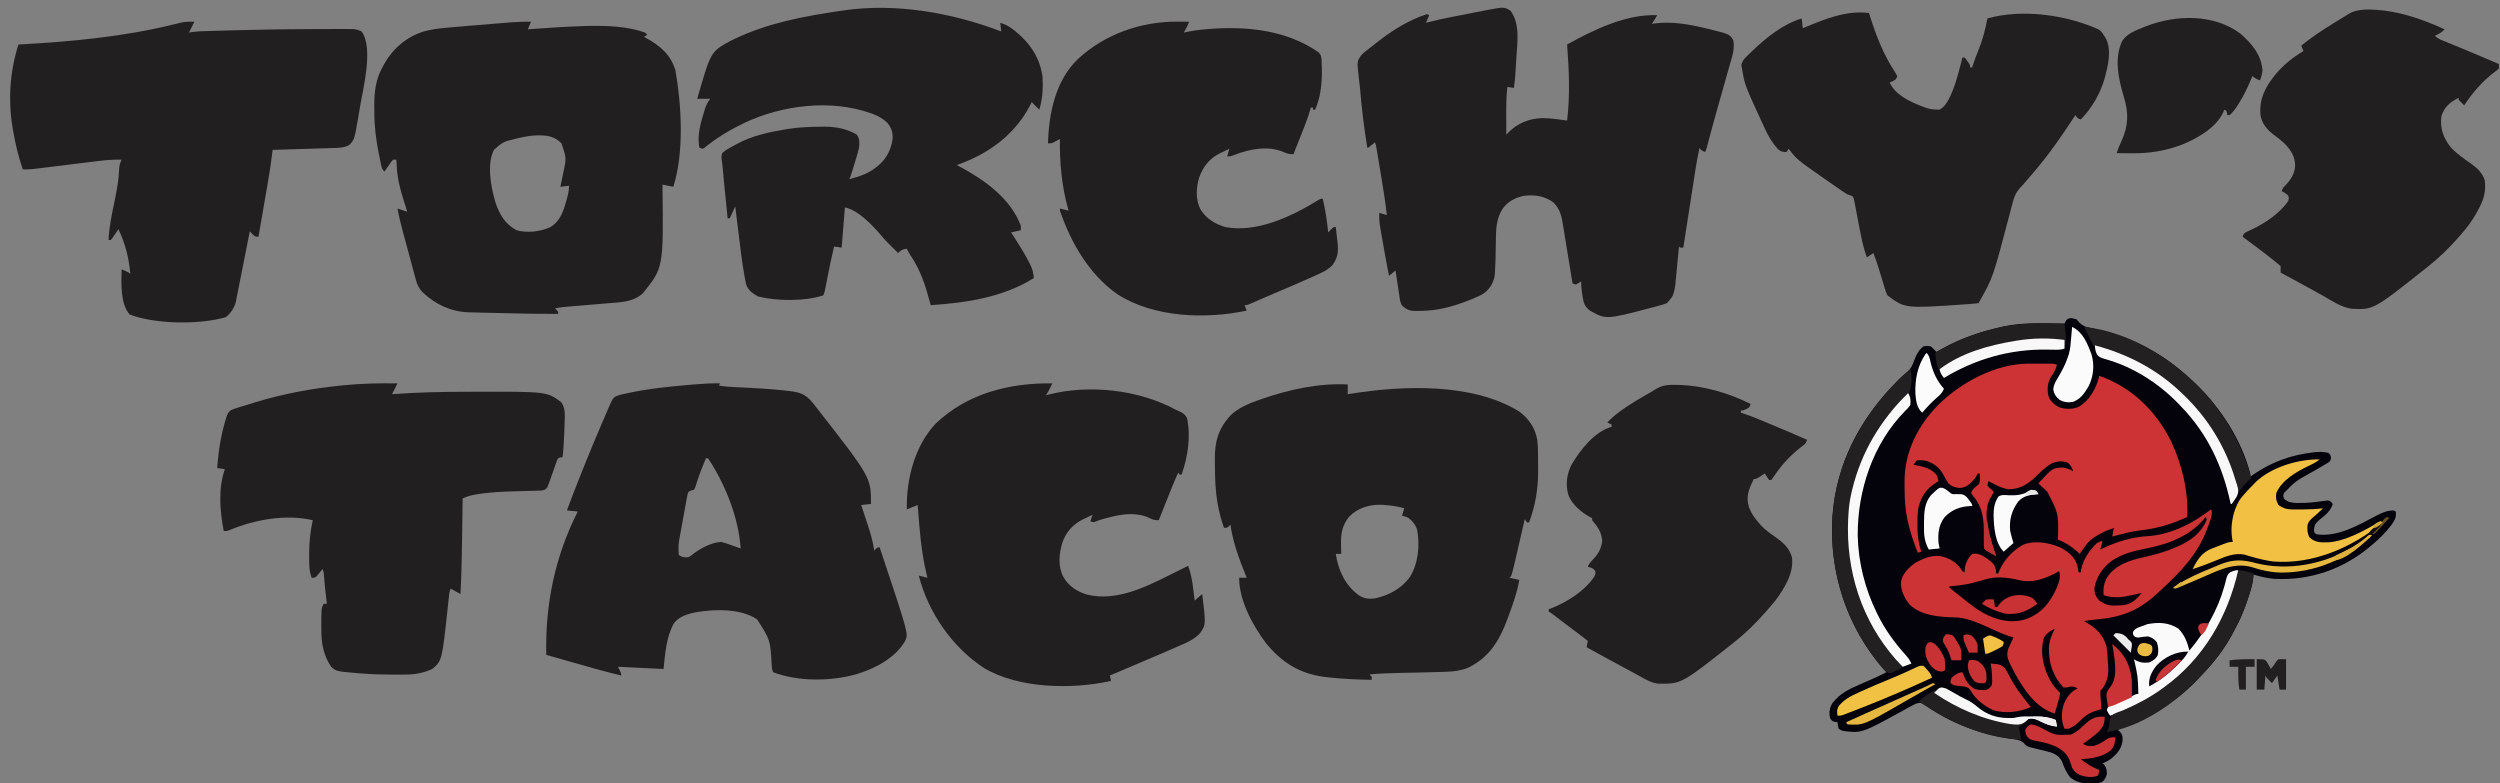 <?xml version="1.0" encoding="UTF-8"?>
<svg version="1.1" xmlns="http://www.w3.org/2000/svg" width="2302" height="721">
<rect width="100%" height="100%" fill="#808080" stroke="none"/>
<path d="M0 0 C1.255 1.423 1.255 1.423 2.535 2.875 C6.634 7.159 11.553 7.783 17.188 8.938 C46.694 15.676 75.246 28.77 98 49 C98.801 49.692 99.601 50.384 100.426 51.098 C102.994 53.355 105.504 55.662 108 58 C108.738 58.687 108.738 58.687 109.492 59.389 C132.72 81.191 151.888 111.004 160 142 C160 142.99 160 143.98 160 145 C160.92 144.348 161.841 143.695 162.789 143.023 C179.394 131.464 197.185 125.103 217.25 122.625 C217.928 122.54 218.607 122.455 219.306 122.368 C223.702 121.91 227.675 122.086 232 123 C234 125 234 125 234.37 127.439 C234 130 234 130 232.361 131.612 C231.61 132.062 230.859 132.513 230.086 132.977 C229.262 133.481 228.438 133.985 227.589 134.505 C226.307 135.245 226.307 135.245 225 136 C224.226 136.455 223.451 136.909 222.653 137.378 C220.321 138.729 217.974 140.053 215.625 141.375 C201.895 148.971 201.895 148.971 191 160 C190.333 162.587 190.333 162.587 191 165 C194.308 168.431 198.021 168.874 202.629 169.168 C207.883 169.203 212.972 169.04 218.191 168.445 C219.537 168.292 219.537 168.292 220.91 168.136 C222.703 167.922 224.494 167.693 226.283 167.448 C227.11 167.348 227.937 167.248 228.789 167.145 C229.529 167.045 230.268 166.946 231.03 166.843 C233 167 233 167 234.763 168.491 C235.171 168.989 235.579 169.487 236 170 C234.223 176.515 228.778 180.623 223.688 184.688 C220.314 187.59 219.168 189.233 218.75 193.625 C218.768 196.187 218.768 196.187 221 198 C240.523 200.688 259.053 189.829 275.723 181.055 C281.289 178.141 285.659 176.117 292 176 C292.66 176.33 293.32 176.66 294 177 C294.845 182.494 292.844 185.412 289.77 189.703 C284.752 196.217 279.325 201.754 273 207 C272.308 207.603 271.616 208.207 270.902 208.828 C245.54 230.232 215.018 240.758 182 239 C175.549 238.293 169.162 237.054 163 235 C162.919 236.216 162.838 237.431 162.754 238.684 C162.035 245.08 159.997 250.99 157.938 257.062 C157.332 258.857 157.332 258.857 156.715 260.688 C153.522 269.934 149.772 278.479 145 287 C144.082 288.738 144.082 288.738 143.145 290.512 C135.732 304.161 126.216 316.375 115.427 327.521 C113.944 329.058 112.482 330.615 111.02 332.172 C90.713 353.455 65.289 367.649 38 378 C38.975 378.859 38.975 378.859 39.969 379.734 C42.75 382.836 42.585 384.624 42.375 388.633 C41.255 395.701 37.454 400.082 32.039 404.523 C29.452 406.397 26.936 407.752 24 409 C24.474 409.351 24.949 409.701 25.438 410.062 C27.782 412.97 27.875 415.31 28 419 C26.891 422.093 26.095 424.228 23.371 426.148 C20.02 427.352 16.767 427.341 13.25 427.312 C12.534 427.308 11.817 427.303 11.079 427.298 C4.181 427.145 -0.277 426.166 -5.75 421.812 C-9.3 417.375 -11.431 412.679 -13.25 407.312 C-15.68 402.713 -18.233 400.974 -23 399 C-27.045 397.84 -31.104 396.845 -35.203 395.898 C-45.933 393.359 -45.933 393.359 -48.551 390.023 C-52.377 386.862 -56.617 386.785 -61.438 386.125 C-89.652 381.689 -117.338 371.468 -140.414 354.371 C-143.624 352.669 -144.567 353.029 -148 354 C-149.745 354.823 -151.458 355.716 -153.141 356.66 C-154.12 357.203 -155.1 357.746 -156.11 358.305 C-157.146 358.885 -158.182 359.465 -159.25 360.062 C-197.873 381.28 -197.873 381.28 -215 379 C-217.289 378.172 -217.289 378.172 -219 377 C-219.75 373.875 -219.75 373.875 -220 371 C-220.784 370.897 -221.567 370.794 -222.375 370.688 C-225 370 -225 370 -227 367 C-227.895 362.224 -227.441 358.091 -225 353.875 C-218.053 344.468 -208.959 340.302 -198.5 335.812 C-196.428 334.907 -194.357 333.997 -192.286 333.087 C-190.965 332.507 -189.644 331.929 -188.321 331.353 C-183.799 329.377 -179.379 327.274 -175 325 C-175.982 323.906 -175.982 323.906 -176.984 322.789 C-211.207 283.951 -227.854 233.504 -224.727 181.988 C-221.094 132.616 -199.11 91.26 -164.688 56.562 C-164.208 56.078 -163.729 55.594 -163.235 55.095 C-160.875 52.746 -158.537 50.653 -155.867 48.652 C-152.352 45.4 -151.085 42.41 -149.438 38 C-147.401 32.629 -145.595 28.742 -141 25 C-137.5 24.375 -137.5 24.375 -134 25 C-131.281 27.539 -131.281 27.539 -129 30 C-128.519 29.734 -128.037 29.467 -127.542 29.193 C-108.685 18.833 -90.04 11.646 -69 7 C-68.183 6.819 -67.366 6.638 -66.525 6.452 C-48.332 2.661 -29.479 3.713 -11 4 C-10.711 3.361 -10.422 2.721 -10.125 2.062 C-7.743 -2.304 -4.304 -1.076 0 0 Z " fill="#04020B" transform="translate(1912,294)"/>
<path d="M0 0 C8.991 12.429 6.08 29.494 5.2 43.917 C5.062 46.194 4.93 48.471 4.799 50.748 C4.711 52.221 4.623 53.695 4.535 55.168 C4.457 56.48 4.378 57.793 4.297 59.145 C3.99 63.125 3.526 67.044 3 71 C0.03 70.505 0.03 70.505 -3 70 C-4.13 79.406 -4.117 88.734 -4.062 98.188 C-4.057 99.727 -4.053 101.267 -4.049 102.807 C-4.038 106.538 -4.021 110.269 -4 114 C-3.563 113.533 -3.126 113.066 -2.675 112.585 C6.18 103.387 16.886 99.057 29.562 98.75 C37.105 98.867 44.543 99.94 52 101 C54.81 77.414 53.779 54.613 52 31 C76.055 17.555 106.685 2.713 135 4 C133.387 6.712 131.751 9.374 130 12 C131.64 11.752 131.64 11.752 133.312 11.5 C148.76 9.643 163.879 12.313 178.875 15.875 C179.908 16.119 180.942 16.364 182.006 16.616 C201.489 21.418 201.489 21.418 205 27 C206.658 35.142 203.545 43.535 201.309 51.281 C200.921 52.662 200.534 54.042 200.148 55.423 C199.131 59.053 198.1 62.678 197.064 66.303 C196.039 69.899 195.026 73.498 194.014 77.098 C192.823 81.329 191.631 85.559 190.433 89.788 C187.562 99.93 184.789 110.094 182.097 120.285 C181.833 121.278 181.569 122.271 181.297 123.295 C180.955 124.593 180.955 124.593 180.606 125.918 C180 128 180 128 179 130 C175.125 128.25 175.125 128.25 174 126 C172.637 131.855 171.493 137.7 170.58 143.641 C170.453 144.452 170.325 145.263 170.194 146.098 C169.781 148.743 169.371 151.389 168.961 154.035 C168.673 155.883 168.384 157.731 168.095 159.579 C167.34 164.417 166.588 169.255 165.836 174.094 C165.067 179.041 164.295 183.988 163.523 188.936 C162.012 198.623 160.505 208.311 159 218 C158.01 218 157.02 218 156 218 C155.67 217.67 155.34 217.34 155 217 C154.85 218.648 154.85 218.648 154.696 220.33 C154.316 224.45 153.916 228.568 153.511 232.686 C153.339 234.46 153.172 236.235 153.011 238.01 C150.875 261.437 150.875 261.437 144 269 C141.65 270.049 141.65 270.049 138.871 270.816 C137.332 271.248 137.332 271.248 135.762 271.689 C134.665 271.977 133.568 272.266 132.438 272.562 C131.31 272.866 130.183 273.169 129.021 273.481 C87.817 284.301 87.817 284.301 73 276 C67.938 272.021 67.011 268.574 66.188 262.5 C66.067 261.754 65.946 261.007 65.822 260.238 C65.238 256.464 64.856 252.83 65 249 C63.855 249.773 63.855 249.773 62.688 250.562 C61.801 251.037 60.914 251.511 60 252 C59.01 251.67 58.02 251.34 57 251 C56.807 249.802 56.807 249.802 56.609 248.579 C55.388 241.03 54.154 233.483 52.905 225.938 C52.263 222.059 51.626 218.18 51.001 214.299 C50.398 210.549 49.78 206.802 49.154 203.056 C48.917 201.631 48.686 200.205 48.46 198.778 C47.017 189.7 45.926 182.839 39.188 176.25 C31.06 170.513 22.578 169.164 12.84 170.238 C4.643 171.67 -2.584 175.441 -7.438 182.312 C-13.568 191.919 -13.5 202.116 -13.625 213.125 C-13.914 230.93 -13.914 230.93 -14.387 239.266 C-14.451 240.431 -14.515 241.597 -14.581 242.798 C-15.518 249.956 -18.597 255.313 -24.235 259.795 C-27.463 261.999 -30.955 263.464 -34.562 264.938 C-35.378 265.276 -36.194 265.614 -37.034 265.963 C-51.73 271.88 -66.683 276.162 -82.562 276.25 C-83.961 276.281 -83.961 276.281 -85.389 276.312 C-90.418 276.341 -93.951 276.327 -98 273 C-98.508 272.616 -99.017 272.233 -99.541 271.838 C-101.735 269.074 -101.864 266.39 -102.387 262.926 C-102.493 262.242 -102.6 261.558 -102.71 260.854 C-103.048 258.675 -103.368 256.494 -103.688 254.312 C-103.914 252.833 -104.141 251.353 -104.369 249.873 C-104.926 246.251 -105.467 242.626 -106 239 C-107.98 240.65 -109.96 242.3 -112 244 C-114.292 232.401 -116.435 220.779 -118.411 209.122 C-118.745 207.154 -119.085 205.187 -119.425 203.22 C-119.63 201.995 -119.835 200.77 -120.047 199.508 C-120.231 198.421 -120.415 197.335 -120.604 196.215 C-121.027 192.78 -121.067 189.457 -121 186 C-118.69 186.66 -116.38 187.32 -114 188 C-115.412 175.41 -117.412 162.941 -119.514 150.45 C-120.069 147.149 -120.618 143.847 -121.166 140.545 C-121.518 138.44 -121.87 136.335 -122.223 134.23 C-122.386 133.246 -122.55 132.262 -122.718 131.248 C-122.872 130.339 -123.026 129.43 -123.184 128.493 C-123.318 127.695 -123.452 126.897 -123.589 126.075 C-123.991 123.817 -123.991 123.817 -125 121 C-125.969 121.825 -126.939 122.65 -127.938 123.5 C-131 126 -131 126 -132 126 C-134.907 107.928 -137.175 89.892 -138.67 71.644 C-138.982 68.199 -139.391 64.779 -139.828 61.348 C-141.483 46.545 -141.483 46.545 -137.945 41.344 C-135.559 38.577 -132.836 36.424 -129.859 34.323 C-127.959 32.971 -126.172 31.529 -124.375 30.043 C-110.677 18.952 -93.922 8.326 -77 3 C-76.01 3.495 -76.01 3.495 -75 4 C-75.99 6.31 -76.98 8.62 -78 11 C-77.275 10.812 -76.55 10.624 -75.804 10.431 C-68.507 8.57 -61.195 6.958 -53.805 5.52 C-52.691 5.302 -51.578 5.084 -50.43 4.86 C-48.096 4.405 -45.762 3.952 -43.427 3.501 C-39.875 2.813 -36.326 2.111 -32.777 1.408 C-30.495 0.965 -28.212 0.523 -25.93 0.082 C-24.882 -0.127 -23.833 -0.337 -22.753 -0.552 C-5.945 -3.75 -5.945 -3.75 0 0 Z " fill="#221F20" transform="translate(1391,10)"/>
<path d="M0 0 C-0.33 0.66 -0.66 1.32 -1 2 C3.637 2.876 8.209 3.238 12.914 3.43 C14.483 3.501 16.052 3.574 17.621 3.646 C18.438 3.683 19.255 3.72 20.097 3.759 C33.079 4.357 46.013 5.116 58.938 6.5 C60.066 6.618 61.194 6.737 62.356 6.859 C73.131 8.082 78.623 9.508 85.589 18.209 C86.055 18.8 86.52 19.391 87 20 C87.531 20.674 88.063 21.347 88.61 22.041 C139 86.547 139 86.547 139 111 C136.03 111.33 133.06 111.66 130 112 C130.292 112.881 130.585 113.763 130.886 114.671 C131.984 117.992 133.076 121.316 134.163 124.64 C134.631 126.07 135.103 127.498 135.577 128.926 C138.321 137.197 140.787 145.337 142 154 C142.681 153.257 142.681 153.257 143.375 152.5 C145 151 145 151 147 151 C173.433 230.3 173.433 230.3 170.625 236.812 C161.811 252.827 142.435 262.746 125.562 267.812 C102.174 274.41 72.046 274.821 49 266 C47.835 263.67 47.755 262.01 47.57 259.414 C46.308 236.28 46.308 236.28 34.117 217.309 C19.156 207.163 -5.132 207.844 -22.113 210.719 C-29.728 212.337 -37.597 214.491 -42.441 220.91 C-49.477 233.155 -50.571 249.201 -52 263 C-66.002 262.375 -80.002 261.714 -94 261 C-93.505 261.949 -93.01 262.897 -92.5 263.875 C-91 267 -91 267 -91 269 C-105.622 265.522 -120.048 261.367 -134.5 257.25 C-136.98 256.545 -139.461 255.841 -141.941 255.137 C-147.962 253.427 -153.981 251.715 -160 250 C-161.08 203.521 -151.98 159.542 -131 118 C-134.3 117.67 -137.6 117.34 -141 117 C-136.614 105.136 -132.019 93.365 -127.312 81.625 C-126.789 80.318 -126.789 80.318 -126.256 78.985 C-120.721 65.169 -115.089 51.401 -109.183 37.738 C-108.395 35.913 -107.61 34.086 -106.829 32.258 C-105.748 29.731 -104.658 27.208 -103.562 24.688 C-103.256 23.97 -102.95 23.252 -102.635 22.512 C-98.478 13.073 -98.478 13.073 -94.182 11.213 C-91.825 10.494 -89.474 9.947 -87.062 9.438 C-86.143 9.233 -85.223 9.029 -84.276 8.819 C-65.338 4.798 -46.078 2.87 -26.812 1.25 C-26.044 1.185 -25.275 1.12 -24.483 1.053 C-16.31 0.371 -8.208 -0.162 0 0 Z M-13 69 C-13.899 71.207 -14.795 73.415 -15.688 75.625 C-15.96 76.295 -16.233 76.965 -16.513 77.655 C-17.895 81.089 -19.2 84.519 -20.336 88.043 C-20.741 89.287 -21.145 90.531 -21.562 91.812 C-21.914 92.953 -22.266 94.094 -22.629 95.27 C-23.081 96.171 -23.534 97.072 -24 98 C-24.803 98.173 -25.605 98.346 -26.432 98.524 C-29.121 99.718 -29.121 99.718 -29.791 101.963 C-30.459 104.745 -30.978 107.523 -31.457 110.344 C-31.65 111.383 -31.842 112.421 -32.041 113.492 C-32.445 115.696 -32.839 117.902 -33.222 120.109 C-33.806 123.463 -34.422 126.81 -35.045 130.156 C-35.434 132.302 -35.822 134.448 -36.207 136.594 C-36.388 137.586 -36.569 138.578 -36.756 139.6 C-38.426 148.77 -38.426 148.77 -38 158 C-34.501 160.333 -33.116 160.426 -29 160 C-26.647 158.718 -26.647 158.718 -24.5 156.875 C-17.375 151.564 -8.017 146.553 1 146 C3.683 146.685 6.112 147.417 8.688 148.375 C9.351 148.61 10.014 148.844 10.697 149.086 C12.468 149.714 14.235 150.356 16 151 C16.99 151.33 17.98 151.66 19 152 C17.146 123.684 4.691 92.536 -11 69 C-11.66 69 -12.32 69 -13 69 Z " fill="#221F20" transform="translate(663,353)"/>
<path d="M0 0 C0 2.97 0 5.94 0 9 C1.192 8.803 1.192 8.803 2.409 8.602 C50.941 0.824 114.759 -1.703 158 25 C166.809 31.565 172.665 40.201 174.535 51.125 C175.037 55.307 175.18 59.376 175.203 63.582 C175.209 64.395 175.215 65.208 175.22 66.046 C175.23 67.765 175.236 69.483 175.24 71.202 C175.25 73.767 175.281 76.331 175.312 78.896 C175.422 95.809 172.915 111.148 167 127 C166.34 127 165.68 127 165 127 C164.34 126.01 163.68 125.02 163 124 C162.713 125.25 162.426 126.5 162.13 127.789 C161.054 132.467 159.974 137.145 158.892 141.822 C158.427 143.839 157.962 145.856 157.499 147.874 C156.829 150.789 156.155 153.703 155.48 156.617 C155.176 157.951 155.176 157.951 154.865 159.311 C150.98 176.02 150.98 176.02 149 178 C151.97 178.66 154.94 179.32 158 180 C156.568 188.311 154.154 196.046 151.375 204 C151.043 204.954 151.043 204.954 150.704 205.928 C142.476 229.486 134.623 249.087 111.055 260.773 C104.275 263.496 97.975 264.335 90.75 264.562 C89.81 264.599 88.87 264.635 87.901 264.672 C80.657 264.929 73.411 265.087 66.164 265.246 C64.72 265.278 64.72 265.278 63.247 265.31 C58.373 265.417 53.498 265.517 48.624 265.608 C39.047 265.795 29.54 266.083 20 267 C20.66 267.66 21.32 268.32 22 269 C22 269.99 22 270.98 22 272 C8.47 271.713 -4.991 271.222 -18.438 269.625 C-19.423 269.511 -20.408 269.397 -21.424 269.28 C-44.14 266.398 -60.594 256.119 -75.125 238.41 C-87.48 221.976 -100 199.103 -100 178 C-97.69 178 -95.38 178 -93 178 C-93.436 176.933 -93.871 175.865 -94.32 174.766 C-100.241 160.04 -105.897 144.811 -108 129 C-108.433 129.495 -108.866 129.99 -109.312 130.5 C-111 132 -111 132 -114 132 C-116.447 124.858 -118.378 117.802 -119.688 110.375 C-119.806 109.708 -119.925 109.041 -120.048 108.354 C-121.906 97.285 -122.24 86.22 -122.295 75.021 C-122.307 73.384 -122.327 71.746 -122.357 70.109 C-122.659 53.228 -119.466 40.945 -107.688 28.25 C-100.44 21.489 -91.619 17.733 -82.375 14.5 C-81.287 14.117 -80.2 13.734 -79.079 13.339 C-53.891 4.67 -26.765 -1.376 0 0 Z M1.223 121.852 C-4.978 129.462 -6.479 137.439 -6.188 147.062 C-6.174 147.928 -6.16 148.794 -6.146 149.686 C-6.112 151.791 -6.058 153.895 -6 156 C-7.65 156 -9.3 156 -11 156 C-8.758 171.124 -2.414 184.746 10 194 C14.996 197.295 19.187 197.765 25 197 C37.927 194.247 49.69 187.914 57.43 176.98 C65.025 164.508 66.48 148.08 63.922 133.926 C62.433 129.199 59.9 126.012 56 123 C52.777 121.446 52.777 121.446 50 121 C50.66 118.69 51.32 116.38 52 114 C45.995 112.332 40.218 111.409 34 111 C33.281 110.946 32.561 110.892 31.82 110.836 C20.329 110.373 9.287 113.451 1.223 121.852 Z " fill="#221F20" transform="translate(1241,354)"/>
<path d="M0 0 C-0.33 -2.64 -0.66 -5.28 -1 -8 C3.822 -6.67 7.424 -4.567 11.312 -1.5 C12.16 -0.837 12.16 -0.837 13.024 -0.16 C26.552 10.694 35.729 24.588 38 42 C38.554 52.494 37.963 61.86 35 72 C32.667 69.667 30.333 67.333 28 65 C27.599 65.811 27.198 66.622 26.785 67.457 C22.67 75.472 18.077 82.28 12 89 C11.251 89.831 10.502 90.663 9.73 91.52 C-4.337 106.334 -21.86 116.287 -41 123 C-39.84 123.617 -38.68 124.235 -37.484 124.871 C-15.084 136.946 8.842 154.039 18 179 C18 180.32 18 181.64 18 183 C15.03 183.66 12.06 184.32 9 185 C9.773 186.186 10.547 187.372 11.344 188.594 C16.437 196.479 21.438 204.371 25.688 212.75 C26.014 213.38 26.34 214.009 26.676 214.658 C28.733 218.84 29.56 222.424 30 227 C1.67 244.793 -32.126 249.818 -65 252 C-65.145 251.448 -65.29 250.895 -65.44 250.326 C-69.629 234.569 -74.283 219.846 -83.52 206.234 C-84.862 204.208 -85.967 202.197 -87 200 C-90.776 200.51 -92.447 201.208 -95 204 C-106.718 192.455 -106.718 192.455 -110.5 187.938 C-118.617 178.438 -131.666 164.467 -144 162 C-144.99 174.21 -145.98 186.42 -147 199 C-149.31 198.67 -151.62 198.34 -154 198 C-156.431 208.2 -158.522 218.455 -160.526 228.746 C-160.913 230.731 -161.304 232.715 -161.695 234.699 C-162.036 236.445 -162.036 236.445 -162.383 238.225 C-163 241 -163 241 -164 243 C-181.11 248.594 -206.519 248.324 -224 244 C-229.363 240.928 -233.309 238.287 -235.134 232.245 C-235.447 230.683 -235.739 229.116 -236.016 227.547 C-236.178 226.681 -236.341 225.814 -236.508 224.922 C-238.759 212.441 -240.212 199.833 -241.75 187.25 C-242.068 184.691 -242.387 182.133 -242.707 179.574 C-243.479 173.384 -244.242 167.192 -245 161 C-246.65 164.63 -248.3 168.26 -250 172 C-250.66 172 -251.32 172 -252 172 C-252.552 166.505 -253.103 161.01 -253.654 155.514 C-253.841 153.649 -254.028 151.785 -254.216 149.92 C-254.487 147.221 -254.757 144.523 -255.027 141.824 C-255.115 140.954 -255.202 140.083 -255.292 139.187 C-255.824 133.842 -256.331 128.495 -256.781 123.143 C-256.94 121.583 -257.155 120.029 -257.403 118.48 C-257.798 115.945 -257.856 114.43 -257 112 C-253.702 108.96 -249.978 107.027 -246 105 C-245.233 104.56 -244.466 104.121 -243.676 103.668 C-229.708 95.99 -213.589 92.53 -198 90 C-197.274 89.881 -196.548 89.763 -195.8 89.641 C-185.922 88.109 -176.049 87.782 -166.062 87.688 C-164.374 87.661 -164.374 87.661 -162.652 87.634 C-152.374 87.643 -141.949 89.65 -133 95 C-130.308 99.037 -130.468 102.333 -131 107 C-132.084 111.72 -133.49 116.318 -134.938 120.938 C-135.311 122.168 -135.684 123.398 -136.068 124.666 C-138.793 133.586 -138.793 133.586 -140 136 C-130.205 133.363 -121.848 130.729 -114 124 C-113.345 123.455 -112.69 122.909 -112.016 122.348 C-105.09 116.058 -100.942 107.298 -100 98 C-99.917 92.342 -101.394 88.385 -105 84 C-109.183 80.123 -113.097 77.782 -118.5 75.875 C-119.194 75.623 -119.888 75.37 -120.604 75.111 C-157.324 62.192 -201.841 67.842 -236.562 84.125 C-249.556 90.435 -262.074 97.81 -273.258 106.985 C-273.833 107.32 -274.408 107.655 -275 108 C-275.99 107.67 -276.98 107.34 -278 107 C-280.262 95.416 -276.847 84.353 -273.5 73.312 C-273.299 72.641 -273.097 71.97 -272.89 71.279 C-271.678 67.467 -270.468 65.291 -268 62 C-271.96 62 -275.92 62 -280 62 C-267.556 18.722 -267.556 18.722 -250.422 9.191 C-249.623 8.798 -248.823 8.405 -248 8 C-246.974 7.493 -245.948 6.987 -244.891 6.465 C-214.39 -7.931 -181.132 -14.219 -148 -19 C-147.103 -19.134 -146.205 -19.268 -145.281 -19.407 C-97.056 -26.446 -45.156 -17.251 0 0 Z " fill="#221F20" transform="translate(922,29)"/>
<path d="M0 0 C-0.99 2.31 -1.98 4.62 -3 7 C-2.277 6.945 -1.555 6.889 -0.811 6.832 C15.785 5.573 32.363 4.507 49 4 C50.825 3.936 50.825 3.936 52.688 3.871 C69.86 3.555 88.688 4.135 105 10 C105.99 10.99 105.99 10.99 107 12 C106.01 12.66 105.02 13.32 104 14 C104.75 14.401 105.5 14.802 106.273 15.215 C119.456 22.537 128.514 30.387 133 45 C138.613 77.8 141.058 119.989 131 152 C127.7 151.34 124.4 150.68 121 150 C121.01 150.767 121.021 151.535 121.032 152.325 C121.901 226.459 121.901 226.459 103 250 C94.091 258.278 82.307 258.313 70.73 259.254 C69.491 259.36 68.252 259.465 66.975 259.574 C63.047 259.909 59.117 260.236 55.188 260.562 C51.24 260.893 47.293 261.226 43.346 261.561 C40.898 261.769 38.449 261.974 36.001 262.176 C34.892 262.269 33.783 262.363 32.641 262.459 C31.67 262.54 30.699 262.62 29.698 262.703 C27.086 262.991 24.567 263.443 22 264 C22.742 264.681 22.742 264.681 23.5 265.375 C25 267 25 267 25 269 C4.221 269.11 -16.549 268.56 -37.321 268.063 C-39.7 268.007 -42.079 267.954 -44.459 267.903 C-47.89 267.825 -51.32 267.73 -54.75 267.625 C-55.656 267.606 -56.561 267.588 -57.494 267.569 C-74.055 266.971 -88.034 260.316 -100 249 C-103.195 245.435 -104.734 242.51 -105.983 237.9 C-106.483 236.087 -106.483 236.087 -106.994 234.237 C-107.343 232.925 -107.691 231.613 -108.039 230.301 C-108.409 228.942 -108.779 227.583 -109.151 226.224 C-109.926 223.379 -110.694 220.532 -111.455 217.683 C-112.424 214.057 -113.406 210.435 -114.393 206.814 C-115.342 203.331 -116.285 199.847 -117.227 196.363 C-117.403 195.711 -117.58 195.059 -117.762 194.387 C-119.771 186.96 -121.591 179.564 -123 172 C-120.03 172.99 -117.06 173.98 -114 175 C-114.202 174.356 -114.403 173.711 -114.611 173.047 C-115.537 170.075 -116.456 167.1 -117.375 164.125 C-117.692 163.112 -118.009 162.099 -118.336 161.055 C-121.114 152.025 -123.11 143.316 -123.625 133.875 C-123.7 132.573 -123.775 131.271 -123.852 129.93 C-123.925 128.479 -123.925 128.479 -124 127 C-124.99 127 -125.98 127 -127 127 C-129.149 129.452 -129.149 129.452 -131.188 132.5 C-131.903 133.521 -132.618 134.542 -133.355 135.594 C-134.17 136.785 -134.17 136.785 -135 138 C-137.385 135.615 -137.543 134.346 -138.219 131.082 C-138.429 130.073 -138.639 129.065 -138.855 128.025 C-139.068 126.965 -139.281 125.905 -139.5 124.812 C-139.713 123.803 -139.925 122.793 -140.145 121.752 C-142.786 108.862 -144.359 96.121 -144.316 82.966 C-144.312 80.934 -144.336 78.904 -144.361 76.873 C-144.421 64.92 -142.991 53.324 -137.25 42.688 C-136.899 42.016 -136.547 41.344 -136.185 40.652 C-128.094 25.574 -115.899 14.628 -99.568 9.19 C-92.411 7.076 -85.356 6.199 -77.938 5.562 C-76.653 5.445 -75.368 5.328 -74.044 5.208 C-69.364 4.786 -64.682 4.393 -60 4 C-59.012 3.916 -58.025 3.833 -57.007 3.747 C-49.235 3.09 -41.462 2.447 -33.688 1.812 C-32.039 1.677 -32.039 1.677 -30.356 1.538 C-27.179 1.277 -24.002 1.023 -20.824 0.77 C-19.409 0.653 -19.409 0.653 -17.964 0.533 C-11.963 0.064 -6.018 -0.09 0 0 Z M-12 107.25 C-12.859 107.454 -13.718 107.659 -14.603 107.87 C-25.645 110.571 -25.645 110.571 -34 117.688 C-41.083 130.855 -36.859 152.549 -32.863 166.191 C-28.982 177.542 -24.29 185.794 -13.75 191.875 C-4.076 194.777 8.168 193.399 17.375 189.312 C27.001 183.86 29.875 174.23 32.699 164.143 C33.929 159.64 35 155.687 35 151 C32.36 151.33 29.72 151.66 27 152 C27.116 151.447 27.232 150.893 27.351 150.323 C27.885 147.758 28.411 145.191 28.938 142.625 C29.12 141.755 29.302 140.885 29.49 139.988 C32.643 125.544 32.643 125.544 28 112 C21.46 105.407 15.291 104.675 6.342 104.608 C0.035 104.716 -5.876 105.788 -12 107.25 Z " fill="#221F20" transform="translate(489,20)"/>
<path d="M0 0 C-2.475 4.95 -2.475 4.95 -5 10 C-4.135 9.846 -3.27 9.692 -2.378 9.533 C3.726 8.669 9.897 8.643 16.051 8.465 C17.476 8.421 18.902 8.378 20.327 8.334 C24.989 8.194 29.651 8.065 34.312 7.938 C35.107 7.915 35.902 7.893 36.721 7.871 C62.411 7.159 88.094 6.782 113.794 6.754 C116.249 6.75 118.704 6.743 121.159 6.735 C125.019 6.723 128.879 6.722 132.739 6.731 C134.156 6.733 135.573 6.732 136.989 6.728 C138.925 6.723 140.862 6.732 142.798 6.741 C144.423 6.744 144.423 6.744 146.081 6.746 C149.115 7.01 151.283 7.644 154 9 C165.037 24.452 155.378 60.847 152.57 77.992 C152.057 81.059 151.531 84.124 151 87.188 C150.875 87.921 150.749 88.654 150.62 89.41 C147.315 108.56 147.315 108.56 142.688 113.438 C138.012 116.156 132.941 116.134 127.627 116.297 C125.766 116.357 125.766 116.357 123.867 116.418 C122.529 116.457 121.19 116.496 119.852 116.535 C118.47 116.578 117.089 116.622 115.707 116.665 C112.087 116.779 108.467 116.888 104.847 116.996 C101.147 117.107 97.446 117.223 93.746 117.338 C86.498 117.563 79.249 117.783 72 118 C71.886 118.974 71.772 119.949 71.654 120.953 C70.507 130.541 69.062 140.049 67.398 149.562 C67.154 150.974 66.911 152.387 66.667 153.799 C66.036 157.455 65.4 161.111 64.763 164.767 C64.11 168.521 63.462 172.276 62.812 176.031 C61.546 183.355 60.274 190.678 59 198 C56 198 56 198 53.312 195.5 C52.549 194.675 51.786 193.85 51 193 C50.833 193.851 50.667 194.702 50.495 195.579 C48.921 203.615 47.333 211.648 45.731 219.679 C44.908 223.807 44.09 227.936 43.283 232.067 C42.504 236.057 41.712 240.045 40.91 244.03 C40.607 245.548 40.309 247.067 40.016 248.587 C39.603 250.722 39.173 252.854 38.739 254.985 C38.499 256.197 38.26 257.41 38.013 258.659 C36.403 263.971 33.328 268.507 29 272 C5.064 279.199 -36.463 278.541 -59.562 269.625 C-68.226 260.295 -67.403 240.024 -67 228 C-64.028 229.125 -61.666 230.223 -59 232 C-60.299 217.422 -63.612 204.25 -70 191 C-70.482 191.722 -70.964 192.444 -71.461 193.188 C-72.408 194.58 -72.408 194.58 -73.375 196 C-74.001 196.928 -74.628 197.856 -75.273 198.812 C-75.843 199.534 -76.413 200.256 -77 201 C-77.66 201 -78.32 201 -79 201 C-78.549 188.707 -75.944 176.939 -73.438 164.935 C-71.364 154.942 -69.572 145.264 -69.273 135.044 C-68.999 131.988 -68.291 129.766 -67 127 C-76.179 126.712 -85.088 127.83 -94.172 128.969 C-95.825 129.171 -97.478 129.373 -99.13 129.574 C-103.456 130.102 -107.78 130.636 -112.104 131.172 C-119.037 132.031 -125.972 132.884 -132.906 133.73 C-135.319 134.026 -137.73 134.327 -140.142 134.628 C-141.625 134.81 -143.109 134.992 -144.593 135.174 C-145.882 135.334 -147.171 135.494 -148.498 135.658 C-151.695 135.97 -154.791 136.065 -158 136 C-162.033 124.166 -164.896 112.323 -167 100 C-167.12 99.314 -167.24 98.628 -167.364 97.922 C-171.676 72.216 -169.959 45.727 -162 21 C-160.77 20.93 -159.54 20.86 -158.273 20.788 C-111.241 18.083 -65.209 13.763 -19.367 2.54 C-18.664 2.371 -17.961 2.202 -17.237 2.028 C-15.345 1.572 -13.455 1.106 -11.566 0.639 C-7.585 -0.074 -4.036 -0.109 0 0 Z " fill="#221F20" transform="translate(179,20)"/>
<path d="M0 0 C-0.622 1.272 -1.248 2.543 -1.875 3.812 C-2.223 4.52 -2.571 5.228 -2.93 5.957 C-4 8 -4 8 -6 11 C-4.846 10.693 -3.693 10.386 -2.504 10.07 C34.526 0.876 79.565 5.958 113.052 23.979 C114.712 24.849 116.427 25.616 118.148 26.359 C121.184 27.988 122.364 28.94 124 32 C127.658 48.835 124.732 68.001 119 84 C118.34 84 117.68 84 117 84 C116.67 83.34 116.34 82.68 116 82 C111.922 90.887 108.364 99.98 104.75 109.062 C104.094 110.708 103.438 112.353 102.781 113.998 C101.186 117.998 99.592 121.999 98 126 C94.146 126 92.868 125.672 89.562 124.062 C75.071 117.031 57.628 121.583 43 126 C42.034 126.405 41.069 126.81 40.074 127.227 C38 128 38 128 35 127 C35.66 125.02 36.32 123.04 37 121 C34.786 122.052 32.58 123.116 30.375 124.188 C29.758 124.479 29.14 124.771 28.504 125.072 C19.037 129.706 12.638 136.699 9.188 146.75 C6.095 156.871 5.134 168.305 10 178 C14.949 186.596 22.45 191.702 31.883 194.477 C59.387 201.276 87.202 186.893 111 175 C112.569 174.222 114.138 173.445 115.707 172.668 C118.812 171.126 121.909 169.57 125 168 C127.606 175 128.833 181.657 129.688 189.062 C129.817 190.119 129.947 191.175 130.08 192.264 C130.395 194.842 130.701 197.42 131 200 C133.31 198.02 135.62 196.04 138 194 C141.441 222.203 141.441 222.203 136 230 C130.741 235.78 124.056 238.585 117 241.625 C115.778 242.162 114.556 242.699 113.335 243.237 C108.9 245.182 104.451 247.093 100 249 C99.047 249.408 98.094 249.817 97.113 250.238 C82.425 256.53 67.718 262.778 53 269 C53.33 270.65 53.66 272.3 54 274 C18.365 281.891 -30.628 281.26 -62.812 262.188 C-92.251 242.921 -114.195 211.119 -123 177 C-120.36 177.66 -117.72 178.32 -115 179 C-115.254 177.991 -115.508 176.981 -115.77 175.941 C-120.842 154.973 -122.37 133.46 -124 112 C-127.3 113.32 -130.6 114.64 -134 116 C-134.532 88.188 -126.771 57.5 -107.312 36.938 C-78.141 9.182 -39.418 -0.532 0 0 Z " fill="#221F20" transform="translate(969,353)"/>
<path d="M0 0 C-2.475 4.95 -2.475 4.95 -5 10 C-4.22 9.939 -3.439 9.879 -2.635 9.816 C19.25 8.203 41.117 7.775 63.054 7.753 C65.157 7.75 67.26 7.743 69.363 7.735 C137.529 7.503 137.529 7.503 150.688 17.25 C154.2 21.933 154.22 27.716 154.012 33.332 C153.989 34.009 153.966 34.685 153.943 35.382 C153.893 36.805 153.839 38.228 153.779 39.651 C153.688 41.796 153.613 43.942 153.541 46.088 C153.279 53.419 152.876 60.712 152 68 C151.386 68.058 150.773 68.117 150.141 68.177 C147.787 68.818 147.787 68.818 146.767 71.237 C146.43 72.206 146.093 73.174 145.746 74.172 C145.177 75.757 145.177 75.757 144.596 77.375 C144.213 78.489 143.831 79.603 143.438 80.75 C142.67 82.934 141.898 85.116 141.121 87.297 C140.617 88.756 140.617 88.756 140.103 90.245 C139.739 91.154 139.375 92.063 139 93 C138.653 93.925 138.306 94.85 137.948 95.803 C135.697 98.342 135.153 98.386 131.906 98.719 C130.176 98.789 128.446 98.833 126.715 98.855 C125.785 98.888 124.855 98.921 123.898 98.954 C120.911 99.055 117.925 99.123 114.938 99.188 C111.05 99.295 107.164 99.417 103.277 99.543 C102.324 99.573 101.371 99.603 100.389 99.634 C94.231 99.851 88.129 100.272 82.004 100.953 C81.292 101.032 80.581 101.111 79.848 101.193 C73.231 101.992 66.023 102.988 60 106 C59.99 106.763 59.979 107.527 59.969 108.313 C59.869 115.62 59.767 122.926 59.661 130.233 C59.606 133.987 59.553 137.74 59.503 141.494 C59.267 159.011 58.907 176.502 58 194 C53.545 191.525 53.545 191.525 49 189 C47.551 191.898 47.49 194.93 47.168 198.113 C47.01 199.594 46.852 201.076 46.693 202.557 C46.611 203.334 46.529 204.111 46.444 204.911 C41.055 255.338 41.055 255.338 32 263 C23.872 266.792 15.951 268.111 7.012 268.168 C6.033 268.174 6.033 268.174 5.035 268.181 C2.919 268.19 0.803 268.19 -1.312 268.188 C-2.038 268.188 -2.764 268.188 -3.511 268.188 C-13.494 268.176 -23.417 267.893 -33.375 267.125 C-34.394 267.047 -35.413 266.968 -36.462 266.887 C-56.443 265.155 -56.443 265.155 -61 261 C-68.523 250.101 -70.175 238.631 -70.125 225.688 C-70.129 224.693 -70.133 223.698 -70.137 222.674 C-70.116 207.233 -70.116 207.233 -68 203 C-67.01 203 -66.02 203 -65 203 C-65.133 201.912 -65.266 200.824 -65.402 199.703 C-66.341 191.915 -67.22 184.149 -67.754 176.32 C-67.933 173.845 -67.933 173.845 -69 171 C-69.471 171.577 -69.941 172.155 -70.426 172.75 C-71.048 173.493 -71.671 174.235 -72.312 175 C-72.927 175.743 -73.542 176.485 -74.176 177.25 C-76 179 -76 179 -79 179 C-81.496 172.368 -81.341 166.262 -81.312 159.25 C-81.311 157.961 -81.31 156.673 -81.309 155.345 C-81.208 145.309 -80.2 135.781 -78 126 C-102.863 120.224 -131.321 125.391 -154.645 135.101 C-157 136 -157 136 -160 136 C-163.515 116.94 -165.26 97.779 -159 79 C-161.31 78.67 -163.62 78.34 -166 78 C-165.222 67.296 -163.993 56.855 -161.625 46.375 C-161.428 45.489 -161.231 44.602 -161.029 43.689 C-160.418 41.102 -159.735 38.554 -159 36 C-158.747 35.096 -158.493 34.191 -158.232 33.26 C-156.124 26.879 -156.124 26.879 -153.302 24.672 C-151.166 23.66 -149.084 22.964 -146.812 22.312 C-145.976 22.042 -145.14 21.771 -144.279 21.492 C-141.531 20.619 -138.768 19.81 -136 19 C-134.151 18.422 -132.302 17.842 -130.453 17.262 C-105.117 9.549 -78.345 4.606 -52 2 C-50.989 1.898 -49.978 1.797 -48.936 1.692 C-32.602 0.111 -16.403 -0.242 0 0 Z " fill="#221F20" transform="translate(366,353)"/>
<path d="M0 0 C0.584 1.891 0.584 1.891 1.18 3.82 C6.682 21.208 13.324 38.226 23.396 53.523 C24.334 54.972 25.177 56.483 26 58 C25 61 25 61 21.938 62.688 C20.483 63.337 20.483 63.337 19 64 C24.227 75.259 37.068 81.392 48.164 85.684 C56.375 88.714 56.375 88.714 65 89 C69.335 86.38 71.603 82.946 73.812 78.5 C74.145 77.839 74.478 77.177 74.82 76.496 C80.087 65.312 82.875 52.916 86 41 C86.66 41 87.32 41 88 41 C89.289 42.461 89.289 42.461 90.625 44.375 C91.071 45.001 91.517 45.628 91.977 46.273 C93 48 93 48 93 50 C93.66 50 94.32 50 95 50 C95.177 49.448 95.353 48.896 95.535 48.328 C97.04 43.71 98.695 39.207 100.551 34.72 C104.546 25.001 107.038 15.308 109 5 C140.679 -4.043 181.312 1.61 211.143 14.959 C213.596 16.334 214.613 17.958 216.125 20.312 C216.623 21.072 217.12 21.831 217.633 22.613 C223.903 33.56 220.034 48.362 217 60 C212.756 74.517 205.545 87.082 195 98 C192 97 192 97 190 94 C189.649 94.537 189.298 95.073 188.937 95.626 C177.76 112.677 166.232 129.461 153 145 C152.523 145.561 152.046 146.121 151.554 146.699 C149.009 149.686 146.456 152.667 143.895 155.641 C143.422 156.195 142.95 156.75 142.464 157.322 C141.471 158.461 140.448 159.575 139.401 160.664 C135.252 165.102 133.625 169.086 132.188 174.938 C131.687 176.813 131.185 178.688 130.684 180.562 C130.417 181.587 130.15 182.612 129.875 183.668 C114.163 243.533 114.163 243.533 102 265 C101.67 265.66 101.34 266.32 101 267 C98.925 267.411 98.925 267.411 96.172 267.633 C95.155 267.717 94.138 267.801 93.09 267.888 C91.988 267.966 90.886 268.044 89.75 268.125 C88.621 268.208 87.491 268.292 86.328 268.378 C33.094 272.042 33.094 272.042 17 260 C15.562 256.941 15.562 256.941 14.43 253.207 C14.222 252.542 14.014 251.877 13.8 251.192 C13.141 249.071 12.507 246.942 11.875 244.812 C11.231 242.707 10.582 240.602 9.933 238.498 C9.518 237.149 9.105 235.8 8.694 234.45 C7.301 229.887 5.759 225.433 4 221 C2.02 222.32 0.04 223.64 -2 225 C-4.457 218.247 -6.09 211.476 -7.5 204.438 C-7.715 203.387 -7.93 202.336 -8.152 201.254 C-9.634 193.966 -11.028 186.664 -12.324 179.34 C-12.659 177.687 -12.659 177.687 -13 176 C-13.254 174.743 -13.508 173.486 -13.77 172.191 C-14.632 168.899 -14.632 168.899 -17.066 167.938 C-18.034 167.628 -19.003 167.319 -20 167 C-23.067 165.13 -25.992 163.053 -28.938 161 C-29.781 160.416 -30.625 159.832 -31.495 159.231 C-34.001 157.493 -36.501 155.748 -39 154 C-40.003 153.301 -40.003 153.301 -41.026 152.589 C-66.536 134.793 -66.536 134.793 -74 125 C-74.66 125.99 -75.32 126.98 -76 128 C-79.32 128.083 -81.386 127.544 -83.887 125.327 C-89.105 119.54 -92.584 113.692 -95.812 106.625 C-96.315 105.55 -96.817 104.475 -97.334 103.368 C-114.444 66.272 -114.444 66.272 -117 51 C-117.182 50.05 -117.364 49.1 -117.551 48.121 C-116.653 43.036 -113.143 40.346 -109.5 36.875 C-108.731 36.128 -107.962 35.381 -107.17 34.611 C-94.468 22.493 -79.083 10.099 -62 5 C-61.505 9.455 -61.505 9.455 -61 14 C-59.706 13.455 -59.706 13.455 -58.387 12.898 C-40.04 5.288 -20.118 -2.7 0 0 Z " fill="#221F20" transform="translate(1721,12)"/>
<path d="M0 0 C1.013 0.005 2.026 0.009 3.07 0.014 C5.547 0.025 8.023 0.042 10.5 0.062 C9.117 3.64 7.544 6.811 5.5 10.062 C6.094 9.931 6.689 9.8 7.301 9.665 C13.685 8.313 19.999 7.477 26.5 6.938 C27.503 6.854 28.507 6.771 29.54 6.685 C63.726 4.023 100.564 7.914 129.375 28.074 C132.052 30.579 132.248 32.55 132.441 36.137 C132.461 37.102 132.48 38.068 132.5 39.062 C132.55 40.306 132.601 41.55 132.652 42.832 C132.871 50.393 132.49 57.668 131.188 65.125 C131.07 65.802 130.952 66.48 130.831 67.178 C129.894 72.041 128.331 76.463 126.5 81.062 C125.84 81.062 125.18 81.062 124.5 81.062 C124.5 80.403 124.5 79.743 124.5 79.062 C123.84 79.062 123.18 79.062 122.5 79.062 C122.361 79.586 122.222 80.109 122.079 80.648 C119.612 89.398 116.179 97.755 112.812 106.188 C112.199 107.732 111.587 109.276 110.975 110.82 C109.487 114.569 107.995 118.317 106.5 122.062 C102.632 122.062 101.001 121.614 97.562 120.125 C83.182 113.924 66.337 117.189 52.145 122.699 C48.5 124.062 48.5 124.062 45.5 124.062 C46.16 121.752 46.82 119.442 47.5 117.062 C45.286 118.115 43.08 119.179 40.875 120.25 C40.258 120.542 39.64 120.834 39.004 121.135 C29.143 125.961 23.491 133.216 19.688 143.5 C16.879 153.014 16.313 163.427 20.691 172.543 C26.079 181.307 33.779 186.091 43.5 189.062 C72.438 194.812 105.209 179.252 129.188 164.398 C131.5 163.062 131.5 163.062 133.5 163.062 C135.948 173.36 137.418 183.548 138.5 194.062 C139.284 193.238 140.067 192.412 140.875 191.562 C143.5 189.062 143.5 189.062 145.5 189.062 C145.987 193.016 146.405 196.975 146.812 200.938 C146.95 202.046 147.087 203.155 147.229 204.297 C147.993 212.174 147.175 217.563 142.5 224.062 C137.82 229.026 132.054 231.391 125.875 234.125 C124.31 234.83 124.31 234.83 122.714 235.548 C111.155 240.723 99.504 245.688 87.847 250.636 C84.603 252.019 81.365 253.416 78.129 254.82 C77.153 255.243 76.176 255.666 75.171 256.101 C73.352 256.889 71.534 257.68 69.718 258.473 C68.922 258.817 68.125 259.161 67.305 259.516 C66.614 259.816 65.922 260.117 65.21 260.427 C63.5 261.062 63.5 261.062 61.5 261.062 C62.16 262.712 62.82 264.363 63.5 266.062 C25.554 274.161 -22.131 272.469 -55.5 251.062 C-81.497 232.925 -98.448 203.594 -108.5 174.062 C-108.5 173.403 -108.5 172.743 -108.5 172.062 C-105.86 172.722 -103.22 173.382 -100.5 174.062 C-100.754 173.209 -101.008 172.356 -101.27 171.477 C-106.847 151.213 -108.936 129.066 -108.5 108.062 C-109.043 108.351 -109.585 108.64 -110.145 108.938 C-110.86 109.309 -111.575 109.68 -112.312 110.062 C-113.02 110.434 -113.728 110.805 -114.457 111.188 C-116.5 112.062 -116.5 112.062 -119.5 112.062 C-118.783 84.398 -112.656 54.423 -92.06 34.512 C-67.206 11.409 -33.743 -0.288 0 0 Z " fill="#221F20" transform="translate(1084.5,19.938)"/>
<path d="M0 0 C1.626 0.022 1.626 0.022 3.284 0.045 C26.262 0.723 48.978 7.411 69.5 17.625 C68.5 20.625 68.5 20.625 65.562 22.312 C62.5 23.625 62.5 23.625 60.5 23.625 C60.5 24.285 60.5 24.945 60.5 25.625 C61.034 25.794 61.568 25.963 62.118 26.137 C68.031 28.053 73.745 30.298 79.469 32.715 C80.389 33.101 81.309 33.486 82.258 33.884 C84.191 34.695 86.124 35.508 88.056 36.322 C90.99 37.558 93.927 38.79 96.863 40.021 C98.753 40.815 100.642 41.608 102.531 42.402 C103.397 42.766 104.263 43.13 105.155 43.504 C110.633 45.814 116.077 48.19 121.5 50.625 C120.301 54.223 119.189 54.837 116.188 57.062 C106.503 64.647 98.448 73.013 91.621 83.256 C90.624 84.742 89.567 86.188 88.5 87.625 C87.84 87.625 87.18 87.625 86.5 87.625 C85.111 85.664 83.774 83.663 82.5 81.625 C81.946 81.986 81.391 82.347 80.82 82.719 C79.734 83.415 79.734 83.415 78.625 84.125 C77.546 84.821 77.546 84.821 76.445 85.531 C74.5 86.625 74.5 86.625 72.5 86.625 C67.837 95.761 64.802 102.822 68.062 113 C70.291 118.729 73.423 123.069 77.5 127.625 C78.25 128.497 78.25 128.497 79.016 129.387 C82.765 133.448 87.047 136.489 91.562 139.625 C98.963 144.78 104.811 149.662 107.5 158.625 C109.566 173.111 100.648 187.293 92.301 198.605 C90.093 201.337 87.825 203.993 85.5 206.625 C84.791 207.444 84.082 208.262 83.352 209.105 C74.172 219.527 64.459 229.08 53.5 237.625 C52.528 238.402 51.556 239.18 50.555 239.98 C5.564 275.443 5.564 275.443 -15.785 275.137 C-22.234 274.248 -27.407 271.175 -32.996 268.025 C-35.843 266.433 -38.718 264.896 -41.598 263.363 C-54.965 256.239 -68.245 248.956 -81.5 241.625 C-81.005 238.655 -81.005 238.655 -80.5 235.625 C-81.937 234.552 -81.937 234.552 -83.402 233.457 C-91.642 227.294 -99.847 221.09 -108.002 214.816 C-108.678 214.296 -109.354 213.777 -110.051 213.242 C-110.645 212.784 -111.24 212.327 -111.853 211.855 C-113.364 210.726 -114.93 209.671 -116.5 208.625 C-116.5 207.965 -116.5 207.305 -116.5 206.625 C-115.427 206.24 -115.427 206.24 -114.332 205.848 C-100.111 200.384 -83.045 189.621 -74.5 176.625 C-73.289 174.016 -73.289 174.016 -73.5 171.625 C-75.018 169.387 -76.112 168.747 -78.688 167.938 C-79.585 167.783 -79.585 167.783 -80.5 167.625 C-79.404 164.934 -78.297 163.427 -76.188 161.375 C-71.025 156.093 -67.91 150.811 -67.188 143.438 C-67.822 135.696 -71.501 130.318 -76.5 124.625 C-76.5 123.965 -76.5 123.305 -76.5 122.625 C-77.059 122.371 -77.619 122.117 -78.195 121.855 C-86.469 117.438 -94.939 110.289 -98.375 101.375 C-101.162 91.603 -99.797 81.987 -95.164 73.047 C-87.048 59.507 -74.292 43.056 -58.5 38.625 C-58.5 37.965 -58.5 37.305 -58.5 36.625 C-59.82 35.965 -61.14 35.305 -62.5 34.625 C-58.941 30.914 -55.211 27.673 -51.062 24.625 C-50.431 24.161 -49.799 23.697 -49.148 23.218 C-40.82 17.245 -31.936 12.112 -23.019 7.077 C-21.401 6.144 -19.804 5.172 -18.239 4.154 C-12.174 0.343 -7.086 -0.161 0 0 Z " fill="#221F20" transform="translate(1542.5,354.375)"/>
<path d="M0 0 C25.983 -0.482 50.144 7.512 73.465 18.203 C70.786 21.075 68.027 22.541 64.465 24.203 C67.158 26.896 70.326 27.951 73.797 29.363 C74.908 29.823 74.908 29.823 76.041 30.291 C78.451 31.287 80.864 32.276 83.277 33.266 C86.561 34.62 89.843 35.978 93.125 37.336 C93.933 37.67 94.741 38.003 95.573 38.347 C102.142 41.061 108.687 43.829 115.215 46.641 C116.076 47.011 116.937 47.382 117.823 47.764 C119.705 48.575 121.585 49.389 123.465 50.203 C123.465 51.523 123.465 52.843 123.465 54.203 C121.699 55.922 121.699 55.922 119.215 57.703 C107.902 66.364 99.356 76.401 91.465 88.203 C89.756 86.58 88.09 84.91 86.465 83.203 C86.465 82.543 86.465 81.883 86.465 81.203 C78.316 85.38 73.4 89.396 70.465 98.203 C69.174 109.562 72.161 118.045 79.215 126.953 C84.773 132.916 91.554 137.572 98.215 142.203 C103.795 146.211 108.26 150.589 110.465 157.203 C111.587 167.743 109.585 175.049 104.465 184.203 C103.923 185.224 103.382 186.245 102.824 187.297 C98.789 194.613 93.95 200.921 88.465 207.203 C87.743 208.036 87.021 208.869 86.277 209.727 C77.407 219.769 68.029 228.958 57.465 237.203 C56.865 237.68 56.264 238.156 55.646 238.647 C7.995 276.458 7.995 276.458 -11.883 275.528 C-21.347 274.369 -29.992 268.365 -38.16 263.766 C-40.071 262.699 -41.983 261.634 -43.895 260.569 C-45.19 259.848 -46.484 259.127 -47.778 258.404 C-54.272 254.782 -60.805 251.236 -67.348 247.703 C-68.895 246.867 -68.895 246.867 -70.473 246.014 C-72.827 244.743 -75.181 243.472 -77.535 242.203 C-77.535 240.203 -77.535 238.203 -77.535 236.203 C-79.662 234.327 -81.801 232.569 -84.035 230.828 C-84.701 230.302 -85.368 229.776 -86.054 229.235 C-92.93 223.835 -99.926 218.592 -106.947 213.382 C-108.814 211.996 -110.676 210.601 -112.535 209.203 C-111.535 206.203 -111.535 206.203 -108.359 204.477 C-106.983 203.838 -105.604 203.206 -104.223 202.578 C-92.044 196.754 -78.175 187.663 -70.535 176.203 C-69.868 173.746 -69.868 173.746 -70.535 171.203 C-73.439 168.85 -73.439 168.85 -76.535 167.203 C-75.535 164.203 -75.535 164.203 -73.285 162.016 C-68.187 156.801 -64.47 151.063 -64.16 143.641 C-64.294 135.264 -68.141 129.347 -73.848 123.453 C-77.248 120.233 -80.82 117.466 -84.613 114.734 C-90.349 110.164 -94.628 104.963 -96.02 97.66 C-97.55 82.428 -91.633 71.217 -82.192 59.637 C-74.746 50.843 -66.451 44.079 -56.535 38.203 C-57.195 36.553 -57.855 34.903 -58.535 33.203 C-49.144 25.583 -39.28 18.994 -28.965 12.689 C-27.352 11.703 -25.743 10.711 -24.137 9.713 C-21.861 8.301 -19.575 6.906 -17.285 5.516 C-16.607 5.093 -15.928 4.671 -15.229 4.236 C-10.184 1.225 -5.862 0.47 0 0 Z " fill="#221F20" transform="translate(2177.535,8.797)"/>
<path d="M0 0 C1.043 -0.001 1.043 -0.001 2.108 -0.003 C3.564 -0.004 5.021 -0.002 6.477 0.002 C8.711 0.008 10.944 0.002 13.178 -0.004 C14.598 -0.003 16.018 -0.002 17.438 0 C19.366 0.002 19.366 0.002 21.333 0.003 C24.387 0.133 24.387 0.133 26.387 1.133 C25.3 5.264 23.643 8.275 21.262 11.758 C17.73 17.497 17.307 22.536 18.387 29.133 C20.125 34.51 23.503 37.431 28.387 40.133 C34.181 42.064 40.916 42.165 46.574 39.695 C55.954 34.217 61.723 24.189 64.699 14.008 C65.04 12.585 65.04 12.585 65.387 11.133 C95.311 21.835 117.182 43 131.387 71.133 C141.599 93.054 147.489 116.852 146.387 141.133 C131.925 147.979 118.392 151.822 102.5 153.566 C95.344 154.453 88.364 156.358 81.387 158.133 C80.053 158.466 78.72 158.799 77.387 159.133 C78.262 153.383 78.262 153.383 79.387 151.133 C69.367 154.642 69.367 154.642 60.387 160.133 C59.599 160.714 58.811 161.296 58 161.895 C55.163 164.325 53.218 166.831 51.074 169.883 C50.377 170.868 49.679 171.852 48.961 172.867 C48.441 173.615 47.922 174.363 47.387 175.133 C46.438 174.267 45.489 173.4 44.512 172.508 C39.464 168.171 33.727 164.246 27.387 162.133 C27.402 161.303 27.402 161.303 27.418 160.456 C27.862 137.766 27.862 137.766 17.543 117.922 C15.877 116.248 14.168 114.681 12.387 113.133 C11.38 112.14 10.378 111.142 9.387 110.133 C22.345 96.071 22.345 96.071 31.574 95.633 C35.469 96.144 38.036 97.123 41.387 99.133 C40.209 95.78 39.193 93.378 36.387 91.133 C31.175 89.396 26.918 89.615 21.887 91.758 C16.02 94.857 11.591 99.449 6.872 104.027 C-0.572 111.181 -7.731 115.633 -18.273 115.633 C-24.901 114.641 -30.743 111.238 -36.613 108.133 C-37.281 110.021 -37.281 110.021 -37.613 112.133 C-35.843 114.32 -35.843 114.32 -33.613 116.133 C-32.953 116.793 -32.293 117.453 -31.613 118.133 C-31.963 118.736 -32.312 119.339 -32.672 119.961 C-33.127 120.76 -33.582 121.559 -34.051 122.383 C-34.503 123.172 -34.956 123.961 -35.422 124.773 C-41.783 137.37 -36.7 155.534 -32.613 168.16 C-32.283 169.141 -31.953 170.122 -31.613 171.133 C-31.242 172.248 -30.871 173.363 -30.488 174.512 C-30.2 175.377 -29.911 176.242 -29.613 177.133 C-31.074 176.345 -32.532 175.553 -33.988 174.758 C-34.8 174.317 -35.612 173.876 -36.449 173.422 C-38.613 172.133 -38.613 172.133 -40.613 170.133 C-40.853 167.25 -40.853 167.25 -40.852 163.578 C-40.867 162.227 -40.883 160.875 -40.9 159.523 C-40.917 157.406 -40.926 155.29 -40.919 153.173 C-40.902 140.657 -43.118 130.439 -51.574 120.754 C-51.917 120.219 -52.26 119.684 -52.613 119.133 C-51.277 115.125 -48.844 113.758 -45.613 111.133 C-44.47 108.846 -44.51 107.54 -44.551 105.008 C-44.571 103.729 -44.592 102.45 -44.613 101.133 C-45.273 101.133 -45.933 101.133 -46.613 101.133 C-46.874 101.718 -47.134 102.303 -47.402 102.906 C-48.69 105.273 -50.079 106.865 -51.988 108.758 C-52.866 109.643 -52.866 109.643 -53.762 110.547 C-56.768 113.122 -58.981 114.061 -62.926 114.508 C-67.356 114.057 -70.395 113.193 -73.613 110.133 C-75.512 107.175 -77.181 104.134 -78.867 101.051 C-82.401 95.146 -87.112 91.718 -93.625 89.605 C-96.779 88.856 -99.403 88.692 -102.613 89.133 C-104.323 91.094 -104.323 91.094 -105.613 93.133 C-104.768 93.28 -103.922 93.427 -103.051 93.578 C-95.824 95.007 -89.667 96.483 -84.613 102.133 C-83.113 105.508 -83.113 105.508 -82.613 108.133 C-83.266 108.534 -83.918 108.935 -84.59 109.348 C-93.784 115.328 -98.261 121.465 -101.009 132.042 C-102.053 137.383 -102.046 142.646 -101.988 148.07 C-102 149.16 -102.011 150.25 -102.023 151.373 C-101.996 159.009 -100.785 165.82 -98.613 173.133 C-99.603 173.463 -100.593 173.793 -101.613 174.133 C-105.257 165.281 -108.222 156.457 -110.426 147.133 C-110.632 146.262 -110.839 145.391 -111.052 144.493 C-113.259 134.818 -113.826 125.531 -113.854 115.626 C-113.863 113.533 -113.894 111.441 -113.926 109.348 C-114.143 81.797 -101.998 57.455 -82.926 38.008 C-61.924 17.213 -29.99 0.026 0 0 Z " fill="#CD3335" transform="translate(1867.613,334.867)"/>
<path d="M0 0 C2.2 4.4 -1.649 12.074 -3.154 16.616 C-11.458 40.013 -27.251 56.995 -45.28 73.428 C-46.793 74.811 -48.294 76.207 -49.793 77.605 C-67.569 94.025 -83.591 99.61 -107.375 101.57 C-110.644 101.848 -113.8 102.24 -117 103 C-116.336 103.375 -115.672 103.75 -114.988 104.137 C-105.569 109.596 -99.756 115.322 -96.395 125.906 C-95.397 131.198 -95.292 136.633 -95 142 C-94.921 143.141 -94.843 144.282 -94.762 145.457 C-94.443 153.142 -95.694 158.567 -100 165 C-100.66 165.66 -101.32 166.32 -102 167 C-101.983 169.92 -101.861 172.723 -101.625 175.625 C-101.568 176.427 -101.512 177.229 -101.453 178.055 C-101.312 180.037 -101.157 182.019 -101 184 C-101.652 184.17 -102.305 184.34 -102.977 184.516 C-110.196 186.517 -115.193 189.07 -120.438 194.5 C-123.71 197.866 -126.747 199.994 -131 202 C-132.32 202 -133.64 202 -135 202 C-138.275 194.632 -138.124 186.19 -135.375 178.688 C-132.634 172.651 -129.14 167.752 -123 165 C-125.677 163.25 -126.819 162.978 -130.062 163.375 C-131.032 163.581 -132.001 163.787 -133 164 C-133.99 164 -134.98 164 -136 164 C-145.813 153.401 -149.585 141.4 -149.367 127.285 C-149.036 121.014 -146.7 115.631 -144 110 C-148.413 112.18 -151.417 114.034 -154 118.312 C-157.573 130.688 -154.977 144.046 -149.352 155.297 C-146.952 159.593 -144.694 163.635 -141 166.938 C-140.34 167.618 -139.68 168.299 -139 169 C-139.476 173.199 -140.889 177.263 -142.062 181.312 C-142.425 182.567 -142.787 183.821 -143.16 185.113 C-143.437 186.066 -143.714 187.019 -144 188 C-161.041 183.028 -171.91 166.592 -180.208 151.855 C-181.356 149.73 -182.469 147.592 -183.562 145.438 C-183.897 144.783 -184.232 144.129 -184.576 143.455 C-187.25 137.989 -188.749 134.248 -186.785 128.352 C-186.226 127.102 -185.652 125.86 -185.062 124.625 C-184.772 123.984 -184.481 123.344 -184.182 122.684 C-183.468 121.116 -182.736 119.557 -182 118 C-183.231 117.617 -184.462 117.234 -185.73 116.84 C-192.874 114.459 -199.65 111.226 -206.498 108.115 C-216.583 103.597 -226.077 99.48 -237.25 99.438 C-251.111 99.022 -266.693 97.822 -277.359 87.953 C-282.499 81.835 -286.095 74.403 -285.512 66.309 C-283.843 58.781 -278.16 53.269 -272 49 C-263.899 44.603 -255.553 41.183 -246.281 43.754 C-238.03 46.582 -233.762 49.611 -229 57 C-228.01 57.495 -228.01 57.495 -227 58 C-226.907 56.267 -226.907 56.267 -226.812 54.5 C-226.196 49.338 -223.69 44.69 -220 41 C-214.418 39.998 -210.869 42.442 -206.344 45.359 C-201.867 48.493 -199.353 50.344 -198.188 55.812 C-198.095 57.39 -198.095 57.39 -198 59 C-197.34 59 -196.68 59 -196 59 C-195.732 58.273 -195.464 57.546 -195.188 56.797 C-190.9 46.698 -182.477 37.625 -172.812 32.438 C-162.058 28.329 -149.325 30.76 -139 35 C-131.958 38.804 -125.65 43.545 -123.262 51.441 C-122.76 53.623 -122.336 55.787 -122 58 C-121.34 58 -120.68 58 -120 58 C-119.899 57.141 -119.799 56.283 -119.695 55.398 C-117.851 46.385 -111.884 37.099 -105 31 C-102.062 29.5 -102.062 29.5 -100 29 C-100.66 31.64 -101.32 34.28 -102 37 C-101.392 36.697 -100.783 36.394 -100.156 36.082 C-86.749 29.674 -72.618 25.456 -57.75 24.625 C-39.562 23.318 -21.79 15.434 -7 5 C-5.902 4.234 -5.902 4.234 -4.781 3.453 C-3.175 2.319 -1.585 1.163 0 0 Z " fill="#CC3335" transform="translate(2036,469)"/>
<path d="M0 0 C10.566 9.307 19.1 19.203 20.312 33.75 C19.99 37.101 19.221 39.871 18 43 C15.085 41.926 13.222 41.222 11 39 C10.611 39.969 10.221 40.939 9.82 41.938 C6.672 49.559 3.195 56.754 -1.188 63.75 C-1.811 64.75 -1.811 64.75 -2.447 65.77 C-4.659 69.216 -6.848 72.327 -10 75 C-10.66 75 -11.32 75 -12 75 C-12.124 74.361 -12.248 73.721 -12.375 73.062 C-12.581 72.382 -12.787 71.701 -13 71 C-13.66 70.67 -14.32 70.34 -15 70 C-15.364 71.077 -15.364 71.077 -15.734 72.176 C-22.196 86.594 -39.938 96.584 -54.001 102.246 C-69.21 107.982 -83.984 110.338 -100.25 110.125 C-101.592 110.115 -102.935 110.106 -104.277 110.098 C-107.518 110.074 -110.759 110.042 -114 110 C-112.749 106.157 -111.374 102.611 -109.562 99 C-103.066 84.893 -102.839 72.665 -107.375 58.188 C-112.241 41.703 -116.536 23.022 -108.875 6.688 C-104.276 -0.206 -96.428 -3.015 -89 -6 C-88.363 -6.257 -87.726 -6.513 -87.07 -6.777 C-59.518 -17.531 -24.64 -18.461 0 0 Z " fill="#221F20" transform="translate(2063,31)"/>
<path d="M0 0 C-3.234 2.642 -6.597 4.303 -10.375 6.062 C-21.647 11.525 -34.831 19.046 -40 31 C-40.43 36.865 -40.43 36.865 -38 42 C-33.553 45.159 -29.785 46.125 -24.402 46.133 C-23.083 46.136 -23.083 46.136 -21.737 46.139 C-20.813 46.134 -19.889 46.13 -18.938 46.125 C-17.528 46.122 -17.528 46.122 -16.089 46.119 C-9.686 46.079 -3.355 45.833 3 45 C-0.208 48.342 -3.665 51.326 -7.195 54.316 C-9.483 56.45 -10.878 58.163 -11.336 61.305 C-11.401 65.573 -11.44 68.246 -9.25 72 C-4.027 76.642 1.117 76.571 7.883 76.367 C23.49 75.337 40.931 65.782 54.174 57.838 C54.777 57.561 55.379 57.285 56 57 C56.66 57.33 57.32 57.66 58 58 C30.127 81.069 -6.226 97.02 -43 94 C-49.45 93.116 -55.699 91.678 -61.949 89.875 C-62.606 89.688 -63.264 89.502 -63.941 89.31 C-65.756 88.785 -67.562 88.229 -69.367 87.672 C-78.7 85.946 -86.424 89.403 -95 92.875 C-97.249 93.77 -99.499 94.663 -101.75 95.555 C-103.341 96.186 -103.341 96.186 -104.965 96.831 C-108.937 98.361 -112.946 99.703 -117 101 C-112.83 92.464 -108.142 85.234 -99 82 C-97.68 81.483 -96.361 80.964 -95.043 80.441 C-83.661 76 -83.661 76 -80 76 C-80.159 75.274 -80.317 74.549 -80.48 73.801 C-82.677 61.961 -80.051 47.488 -73.672 37.211 C-69.82 32.118 -65.473 27.543 -61 23 C-60.352 22.327 -59.703 21.654 -59.035 20.961 C-44.497 7.027 -19.746 -0.288 0 0 Z " fill="#F2C144" transform="translate(2136,423)"/>
<path d="M0 0 C1.956 6.981 1.374 15.155 -1 22 C-3.93 26.59 -8.239 29.945 -12.327 33.469 C-32.225 51.677 -45.321 82.675 -51.812 108.25 C-52.007 109.017 -52.202 109.783 -52.403 110.573 C-55.389 123.064 -56.411 135.512 -56.375 148.312 C-56.374 149.049 -56.374 149.785 -56.373 150.544 C-56.236 191.312 -42.731 231.402 -15.992 262.516 C-15.485 263.107 -14.978 263.698 -14.455 264.307 C-13.463 265.455 -12.463 266.594 -11.453 267.726 C-8 271.675 -8 271.675 -8 275 C-9.74 275.894 -11.493 276.765 -13.25 277.625 C-14.225 278.112 -15.199 278.6 -16.203 279.102 C-19 280 -19 280 -20.999 279.245 C-24.372 277.146 -26.535 274.136 -29 271.062 C-29.57 270.352 -30.139 269.642 -30.726 268.91 C-62.805 228.109 -76.553 176.874 -70.75 125.492 C-64.958 80.181 -43.465 42.594 -11.688 10.562 C-11.208 10.078 -10.729 9.594 -10.235 9.095 C-6.973 5.849 -3.565 2.901 0 0 Z " fill="#232021" transform="translate(1759,340)"/>
<path d="M0 0 C-0.6 6.081 -1.848 11.659 -3.625 17.5 C-4.023 18.809 -4.023 18.809 -4.428 20.145 C-7.008 28.399 -10.211 36.233 -14 44 C-14.307 44.632 -14.613 45.265 -14.929 45.917 C-19.71 55.639 -25.436 64.395 -32 73 C-32.673 73.898 -33.346 74.797 -34.039 75.723 C-51.446 98.002 -73.474 114.682 -98.812 126.875 C-99.577 127.245 -100.341 127.614 -101.128 127.995 C-106.613 130.56 -112.164 132.4 -118 134 C-119.625 131.75 -119.625 131.75 -121 129 C-120.594 127.047 -120.594 127.047 -119 125 C-116.4 123.551 -113.66 122.537 -110.875 121.5 C-109.392 120.93 -107.91 120.357 -106.43 119.781 C-105.698 119.498 -104.967 119.214 -104.214 118.922 C-101.938 117.974 -99.763 116.907 -97.57 115.781 C-94 114 -94 114 -92 114 C-92.453 97.775 -92.453 97.775 -96 82 C-95.175 82.495 -94.35 82.99 -93.5 83.5 C-89.106 85.383 -86.751 85.453 -82 85 C-78.357 83.381 -75.796 81.591 -74 78 C-73.416 73.738 -73.552 70.144 -75.125 66.125 C-77.659 63.254 -79.316 62.184 -83 61 C-85.883 61.157 -88.663 61.496 -91.512 61.969 C-94 62 -94 62 -95.895 60.781 C-97 59 -97 59 -96.945 56.945 C-95.107 53.161 -90.744 52.389 -87 51 C-85.422 50.381 -85.422 50.381 -83.812 49.75 C-73.568 47.735 -64.237 48.084 -55.312 53.688 C-49.487 59.513 -46.987 66.115 -45 74 C-30.564 56.928 -18.678 36.3 -12.766 14.609 C-12.46 13.518 -12.46 13.518 -12.149 12.404 C-11.768 11.006 -11.413 9.601 -11.087 8.189 C-10.363 5.514 -9.702 3.475 -7.351 1.885 C-4.912 0.801 -2.688 0 0 0 Z " fill="#FAFAFA" transform="translate(2061,525)"/>
<path d="M0 0 C45.095 4.752 89.111 33.756 117.52 68.172 C134.359 89.306 146.69 113 154 139 C153.522 139.471 153.043 139.942 152.55 140.428 C151.921 141.051 151.292 141.674 150.645 142.316 C150.022 142.932 149.399 143.548 148.757 144.182 C146.828 146.117 146.828 146.117 144.688 148.938 C144.131 149.618 143.574 150.299 143 151 C142.34 151 141.68 151 141 151 C140.86 150.458 140.72 149.916 140.576 149.358 C137.155 136.297 132.969 124.114 127 112 C126.678 111.338 126.355 110.675 126.023 109.993 C121.258 100.302 115.543 91.578 109 83 C108.327 82.102 107.654 81.203 106.961 80.277 C82.574 49.064 48.91 28.513 11 18 C10.34 18 9.68 18 9 18 C6 12 3 6 0 0 Z " fill="#232021" transform="translate(1919,301)"/>
<path d="M0 0 C1.714 0.01 3.428 0.019 5.143 0.027 C9.283 0.049 13.423 0.083 17.562 0.125 C18.152 4.713 18.716 9.18 18.75 13.812 C18.764 14.703 18.778 15.594 18.793 16.512 C18.54 19.378 17.675 21.488 16.562 24.125 C15.167 24.101 15.167 24.101 13.743 24.077 C-11.529 23.463 -11.529 23.463 -36.438 27.125 C-37.259 27.324 -38.08 27.522 -38.927 27.727 C-58.327 32.568 -76.323 39.799 -93.438 50.125 C-99.031 42.998 -100.965 36.081 -101.438 27.125 C-84.2 15.884 -65.197 9.012 -45.25 4.375 C-44.396 4.176 -43.542 3.977 -42.663 3.772 C-28.358 0.617 -14.575 -0.151 0 0 Z " fill="#221F20" transform="translate(1883.438,297.875)"/>
<path d="M0 0 C4.969 0.514 9.29 1.234 14 3 C13.64 11.182 11.575 18.405 8.938 26.125 C8.534 27.317 8.131 28.509 7.715 29.737 C4.518 38.96 0.762 47.496 -4 56 C-4.612 57.159 -5.225 58.318 -5.855 59.512 C-13.268 73.161 -22.784 85.375 -33.573 96.521 C-35.056 98.058 -36.518 99.615 -37.98 101.172 C-58.531 122.712 -90.798 145.011 -121 149 C-120.711 148.381 -120.422 147.762 -120.125 147.125 C-118.909 144.177 -118.909 144.177 -118.809 141.617 C-118.544 138.8 -118.135 136.598 -117 134 C-113.741 131.503 -109.82 130.426 -106 129 C-93.213 123.443 -81.237 117.264 -70 109 C-69.433 108.592 -68.866 108.185 -68.282 107.765 C-32.044 81.543 -9.812 43.122 0 0 Z " fill="#232021" transform="translate(2061,525)"/>
<path d="M0 0 C2.385 6.47 -1.699 14.155 -4.395 20.051 C-10.578 31.846 -18.616 40.128 -31.5 44.438 C-45.545 48.248 -57.938 44.798 -70.566 38.004 C-75.464 35.145 -79.921 31.885 -84.337 28.334 C-86.241 26.806 -88.161 25.3 -90.082 23.793 C-91.472 22.696 -92.861 21.599 -94.25 20.5 C-94.919 19.971 -95.588 19.442 -96.277 18.898 C-97.871 17.622 -99.438 16.314 -101 15 C-101 14.67 -101 14.34 -101 14 C-100.417 13.935 -99.835 13.871 -99.234 13.804 C-84.692 12.163 -84.692 12.163 -70.625 8.312 C-58.897 4.231 -48.073 5.481 -36.105 8.32 C-23.074 11.173 -11.318 6.201 0 0 Z " fill="#04000A" transform="translate(1896,526)"/>
<path d="M0 0 C2.346 3.665 2.503 6.721 2 11 C0.016 13.711 0.016 13.711 -2.75 16.375 C-32.33 46.41 -46.621 89.498 -46.422 131.051 C-45.87 155.792 -39.83 179.797 -29 202 C-28.693 202.632 -28.387 203.265 -28.071 203.917 C-21.427 217.428 -12.932 229.155 -2.935 240.383 C-0.52 243.111 1.61 245.607 3 249 C0.36 249.99 -2.28 250.98 -5 252 C-38.704 217.566 -55.668 172.29 -55.426 124.395 C-55.304 113.067 -54.682 102.04 -52 91 C-51.807 90.184 -51.613 89.368 -51.414 88.527 C-43.07 54.335 -25.305 24.354 0 0 Z " fill="#F9F9F9" transform="translate(1757,362)"/>
<path d="M0 0 C2.289 1.196 4.481 2.419 6.688 3.75 C10.81 6.185 14.899 8.487 19.25 10.5 C22.916 12.267 25.777 14.364 28.875 17 C36.821 23.651 46.196 27.149 56.5 27.125 C57.624 27.128 58.748 27.13 59.906 27.133 C62.82 27.12 62.82 27.12 64.847 26.504 C69.505 25.413 74.426 25.772 79.188 25.75 C80.286 25.729 81.385 25.709 82.518 25.688 C89.354 25.655 94.646 26.451 101 29 C101.495 31.97 101.495 31.97 102 35 C95.551 34.356 90.894 32.191 85.184 29.277 C81.798 27.919 79.608 27.566 76 28 C73.333 30.333 73.333 30.333 71 33 C69.02 33.99 69.02 33.99 67 35 C67.99 40.94 67.99 40.94 69 47 C35.02 45.772 2.761 30.66 -25 12 C-21.537 8.087 -17.556 5.731 -13.062 3.188 C-12.359 2.768 -11.656 2.348 -10.932 1.916 C-4.384 -1.809 -4.384 -1.809 0 0 Z " fill="#232021" transform="translate(1792,634)"/>
<path d="M0 0 C30.301 8.07 57.322 22.154 80 44 C80.533 44.508 81.067 45.015 81.616 45.538 C104.302 67.212 120.556 93.953 129.435 124.11 C129.925 125.75 130.468 127.375 131.02 128.996 C132.163 132.914 132.424 134.997 130.809 138.82 C129.339 141.363 127.843 143.714 126 146 C125.67 146 125.34 146 125 146 C124.885 145.463 124.77 144.927 124.652 144.374 C117.422 111.103 103.764 81.736 80 57 C79.535 56.504 79.071 56.009 78.592 55.498 C61.508 37.315 39.143 22.115 15.25 14.414 C14.476 14.163 13.702 13.912 12.904 13.653 C11.425 13.189 9.939 12.75 8.444 12.341 C5.726 11.502 3.526 10.757 1.862 8.364 C0.572 5.503 0 3.138 0 0 Z " fill="#F8F8F8" transform="translate(1929,318)"/>
<path d="M0 0 C-0.111 6.223 -1.396 9.395 -5.68 13.902 C-10.176 17.967 -15.059 21.495 -20 25 C-16.251 27.134 -13.854 27.302 -9.641 26.758 C-5.235 25.493 -1.603 22.998 2.203 20.496 C5.139 18.926 6.732 18.672 10 19 C9.473 23.837 8.761 27.871 5.125 31.312 C-2.704 37.16 -12.475 38.625 -22 39 C-16.663 43.362 -11.415 46.475 -5 49 C-5.375 51.438 -5.375 51.438 -6 54 C-10.815 56.408 -17.406 55.466 -22.375 53.812 C-26.057 52.193 -27.933 50.543 -30 47 C-30.598 45.213 -31.179 43.421 -31.75 41.625 C-34.238 34.505 -38.116 31.06 -44.695 27.57 C-50.205 25.087 -55.496 23.639 -61.438 22.562 C-68.67 21.146 -68.67 21.146 -71.438 18.125 C-73 15 -73 15 -73.062 12.312 C-71.762 9.483 -70.789 8.395 -68 7 C-64.532 7.439 -61.814 8.434 -58.742 10.066 C-45.487 17.175 -45.487 17.175 -30.914 16.391 C-25.536 14.137 -21.602 10.043 -17.379 6.129 C-11.779 1.118 -7.509 -0.527 0 0 Z " fill="#CA3335" transform="translate(1938,660)"/>
<path d="M0 0 C10.065 4.822 14.057 15.226 17.816 25.156 C20.831 35.107 19.725 45.84 15 55 C11.17 61.307 8.025 66.177 1 69 C-3.655 69.861 -7.139 69.43 -11.375 67.312 C-14.849 64.252 -16.752 61.98 -17.336 57.32 C-16.886 52.873 -15.057 50.009 -12.75 46.25 C-9.273 40.337 -6.139 34.549 -4 28 C-3.661 26.979 -3.322 25.958 -2.973 24.906 C-1.606 20.048 -1.293 15.074 -0.875 10.062 C-0.789 9.092 -0.702 8.122 -0.613 7.123 C-0.403 4.749 -0.199 2.375 0 0 Z " fill="#FBFBFB" transform="translate(1908,301)"/>
<path d="M0 0 C8.86 0.751 8.86 0.751 13 4 C14.813 6.664 16.234 9.503 17.688 12.375 C22.067 20.654 27.044 27.779 33 35 C34.335 36.665 35.669 38.332 37 40 C26.391 44.785 13.781 46.235 2.438 42.977 C-5.768 39.109 -13.864 33.09 -18.312 25.062 C-20.025 22.36 -20.894 22.028 -24.082 21.195 C-26.393 20.864 -28.713 20.592 -31.039 20.387 C-34 20 -34 20 -37 18 C-37 15.812 -37 15.812 -36 13 C-33.12 10.658 -29.812 8 -26 8 C-25.769 8.592 -25.539 9.183 -25.301 9.793 C-22.958 15.469 -20.608 19.837 -15.156 23.105 C-12.65 24.145 -10.708 24.334 -8 24.375 C-7.154 24.403 -6.309 24.432 -5.438 24.461 C-2.077 23.826 -0.971 22.778 1 20 C1.522 16.702 1.522 16.702 1.312 13.125 C1.288 11.931 1.264 10.738 1.238 9.508 C1.019 6.276 0.598 3.181 0 0 Z " fill="#CA3335" transform="translate(1833,611)"/>
<path d="M0 0 C1.789 1.645 1.789 1.645 3.625 3.812 C4.236 4.52 4.847 5.228 5.477 5.957 C7 8 7 8 8 11 C-12.829 20.627 -33.813 29.709 -55.188 38.062 C-56.208 38.463 -57.228 38.863 -58.279 39.276 C-61.177 40.411 -64.078 41.537 -66.98 42.66 C-67.851 43 -68.721 43.34 -69.617 43.69 C-70.417 43.996 -71.216 44.302 -72.04 44.617 C-72.736 44.886 -73.432 45.154 -74.149 45.431 C-76 46 -76 46 -79 46 C-79.52 42.434 -79.726 40.198 -77.828 37.066 C-72.877 31.185 -67.516 28.242 -60.562 25.125 C-58.92 24.363 -58.92 24.363 -57.243 23.585 C-47.861 19.275 -38.34 15.302 -28.781 11.402 C-22.155 8.683 -15.642 5.723 -9.153 2.691 C-8.385 2.336 -7.616 1.982 -6.824 1.617 C-6.155 1.304 -5.485 0.99 -4.796 0.667 C-3 0 -3 0 0 0 Z " fill="#F1C144" transform="translate(1771,613)"/>
<path d="M0 0 C2.888 1.073 4.844 2.839 7.188 4.812 C9.166 5.988 9.166 5.988 11.543 5.812 C19.064 5.812 19.064 5.812 22.469 8.844 C27.188 14.955 27.188 14.955 27.188 16.812 C26.188 16.816 26.188 16.816 25.168 16.82 C15.918 17.208 8.131 20.3 1.688 27.125 C-3.717 34.263 -4.5 42.088 -3.812 50.812 C-3.508 52.485 -3.182 54.154 -2.812 55.812 C-7.763 56.307 -7.763 56.307 -12.812 56.812 C-16.848 49.284 -17.372 43.276 -17.188 34.812 C-17.186 33.688 -17.185 32.564 -17.184 31.406 C-17.089 22.364 -16.749 14.033 -10.812 6.812 C-3.305 -0.342 -3.305 -0.342 0 0 Z " fill="#FBFBFB" transform="translate(1788.812,449.188)"/>
<path d="M0 0 C0 2.64 0 5.28 0 8 C-3.555 9.116 -6.794 9.07 -10.504 8.992 C-11.792 8.973 -13.081 8.954 -14.409 8.934 C-15.426 8.918 -15.426 8.918 -16.464 8.902 C-50.365 8.46 -81.923 17.456 -111 35 C-113.154 32.378 -114.401 30.356 -115 27 C-95.5 12.067 -69.864 4.895 -46 1 C-45.306 0.883 -44.612 0.766 -43.897 0.645 C-29.469 -1.723 -14.496 -1.933 0 0 Z " fill="#F8F8F8" transform="translate(1901,313)"/>
<path d="M0 0 C1 2 1 2 0.355 4.066 C-6.47 18.654 -19.883 25.239 -34.293 30.656 C-42.366 33.535 -50.517 35.631 -58.875 37.5 C-71.103 40.265 -83.248 44.534 -90.598 55.352 C-93.796 61.107 -94.527 65.468 -94 72 C-84.994 75.066 -77.089 74.101 -67.938 72 C-67.072 71.809 -66.206 71.618 -65.314 71.422 C-63.208 70.956 -61.104 70.479 -59 70 C-63.718 75.955 -68.11 80.193 -76.007 81.275 C-78.239 81.454 -80.449 81.534 -82.688 81.562 C-83.756 81.584 -83.756 81.584 -84.847 81.607 C-90.27 81.502 -93.521 80.055 -98 77 C-101.313 73.262 -102.678 70.269 -102.379 65.199 C-100.598 54.862 -94.629 46.431 -86.312 40.25 C-76.013 33.608 -65.879 31.219 -54.002 28.87 C-33.136 24.696 -13.543 17.107 0 0 Z " fill="#07010B" transform="translate(2031,476)"/>
<path d="M0 0 C2.438 0.25 2.438 0.25 5 1 C5.66 1.99 6.32 2.98 7 4 C6.443 4.026 5.886 4.052 5.312 4.078 C-1.385 4.576 -7.12 5.749 -11.727 10.949 C-17.679 19.35 -20.093 27.73 -19 38 C-18.188 41.759 -17.146 45.322 -16 49 C-18.97 51.64 -21.94 54.28 -25 57 C-33.027 48.973 -34.065 34.172 -34.312 23.312 C-34.219 16.717 -33.518 11.902 -29.898 6.293 C-26.831 4.204 -23.497 4.869 -19.938 5.062 C-12.875 5.277 -7.258 4.607 -1 1 C-0.67 0.67 -0.34 0.34 0 0 Z " fill="#FBFBFB" transform="translate(1870,451)"/>
<path d="M0 0 C2.732 2.732 2.881 5.185 3.75 8.938 C5.99 17.975 9.72 25.996 16 33 C14.496 36.677 12.38 38.634 9.375 41.188 C4.488 45.464 0.191 50.048 -4 55 C-9.156 50.537 -9.761 43.735 -10.328 37.246 C-10.682 24.326 -8.434 11.889 -1 1 C-0.67 0.67 -0.34 0.34 0 0 Z " fill="#FBFBFB" transform="translate(1774,325)"/>
<path d="M0 0 C11.178 8.882 16.352 18.947 18 33 C18.107 35.815 18.096 38.621 18.062 41.438 C18.058 42.169 18.053 42.901 18.049 43.654 C18.037 45.436 18.019 47.218 18 49 C15.086 50.318 12.168 51.628 9.25 52.938 C8.425 53.311 7.6 53.684 6.75 54.068 C5.951 54.426 5.152 54.784 4.328 55.152 C3.595 55.482 2.862 55.812 2.106 56.152 C0.085 56.966 -1.876 57.528 -4 58 C-5.936 45.427 -5.936 45.427 -2.688 40.688 C-1.991 39.757 -1.991 39.757 -1.281 38.809 C5.967 28.577 1.53 11.532 0 0 Z " fill="#CA3335" transform="translate(1945,593)"/>
<path d="M0 0 C0.99 0.495 0.99 0.495 2 1 C-20.697 23.02 -50.915 35.548 -82.391 35.223 C-91.315 34.983 -99.667 33.15 -108.125 30.312 C-125.81 25.059 -141.86 34.596 -157.93 41.305 C-158.924 41.719 -158.924 41.719 -159.938 42.141 C-163.208 43.505 -166.474 44.879 -169.73 46.276 C-171.5 47.025 -171.5 47.025 -173.305 47.789 C-174.356 48.24 -175.408 48.69 -176.492 49.155 C-177.319 49.434 -178.147 49.713 -179 50 C-179.66 49.67 -180.32 49.34 -181 49 C-172.742 43.351 -164.179 38.914 -155 35 C-153.938 34.544 -152.877 34.089 -151.783 33.62 C-148.753 32.334 -145.716 31.069 -142.668 29.825 C-140.857 29.081 -139.054 28.318 -137.25 27.556 C-125.663 22.91 -116.65 23.195 -104.812 26.5 C-74.988 33.979 -42.242 27.645 -16 12 C-10.447 8.423 -4.68 4.68 0 0 Z " fill="#E8B941" transform="translate(2182,492)"/>
<path d="M0 0 C2.289 1.196 4.481 2.419 6.688 3.75 C10.81 6.185 14.899 8.487 19.25 10.5 C22.916 12.267 25.777 14.364 28.875 17 C36.821 23.651 46.196 27.149 56.5 27.125 C57.624 27.128 58.748 27.13 59.906 27.133 C62.82 27.12 62.82 27.12 64.847 26.504 C69.505 25.413 74.426 25.772 79.188 25.75 C80.286 25.729 81.385 25.709 82.518 25.688 C89.354 25.655 94.646 26.451 101 29 C101.495 31.97 101.495 31.97 102 35 C95.551 34.356 90.894 32.191 85.184 29.277 C81.79 27.916 79.617 27.554 76 28 C75.01 28.846 74.02 29.691 73 30.562 C68.552 33.957 64.432 33.316 59.07 32.707 C34.035 28.687 9.831 18.261 -11 4 C-5.587 -1.594 -5.587 -1.594 0 0 Z " fill="#F7F7F7" transform="translate(1792,634)"/>
<path d="M0 0 C7 0 7 0 8.996 1.969 C9.472 2.804 9.947 3.639 10.438 4.5 C10.931 5.335 11.425 6.171 11.934 7.031 C12.286 7.681 12.637 8.331 13 9 C15.86 5.486 15.86 5.486 18.312 1.688 C18.869 1.131 19.426 0.574 20 0 C22.31 0 24.62 0 27 0 C27 9.24 27 18.48 27 28 C25.02 28 23.04 28 21 28 C20.34 23.71 19.68 19.42 19 15 C17.35 17.31 15.7 19.62 14 22 C9.125 17.25 9.125 17.25 8 15 C7.67 19.29 7.34 23.58 7 28 C4.69 28 2.38 28 0 28 C0 18.76 0 9.52 0 0 Z " fill="#221F20" transform="translate(2078,607)"/>
<path d="M0 0 C2.438 2.688 2.438 2.688 4 5 C-5.51 11.947 -14.031 15.55 -26 14 C-33.47 11.976 -40.485 9.188 -47 5 C-45.438 3 -45.438 3 -43 1 C-39.25 0.75 -39.25 0.75 -36 1 C-35.67 3.31 -35.34 5.62 -35 8 C-34.34 8 -33.68 8 -33 8 C-32.319 7.093 -31.639 6.185 -30.938 5.25 C-23.787 -3.752 -9.623 -5.367 0 0 Z " fill="#C83234" transform="translate(1872,551)"/>
<path d="M0 0 C-2.464 4.666 -5.727 8.073 -9.438 11.75 C-10.056 12.365 -10.674 12.979 -11.311 13.613 C-18.73 20.86 -26.781 27.181 -36 32 C-36.809 24.56 -33.971 18.812 -29.426 12.98 C-21.977 5.011 -11.013 -0.371 0 0 Z " fill="#09050F" transform="translate(2015,600)"/>
<path d="M0 0 C0.99 0.495 0.99 0.495 2 1 C0.616 1.784 -0.768 2.568 -2.152 3.352 C-3.516 4.124 -3.516 4.124 -4.907 4.911 C-6.957 6.071 -9.008 7.228 -11.06 8.384 C-16.521 11.46 -21.969 14.555 -27.391 17.699 C-64.227 38.923 -64.227 38.923 -79 38 C-79.33 37.34 -79.66 36.68 -80 36 C-74.084 33.332 -68.167 30.665 -62.25 28 C-61.36 27.599 -60.469 27.198 -59.552 26.785 C-44.765 20.126 -29.956 13.517 -15.126 6.953 C-14.404 6.633 -13.681 6.313 -12.937 5.983 C-11.599 5.39 -10.26 4.798 -8.92 4.206 C-6.467 3.119 -4.054 2.029 -1.696 0.746 C-1.137 0.5 -0.577 0.254 0 0 Z " fill="#E5B741" transform="translate(1780,629)"/>
<path d="M0 0 C5.451 2.844 8.539 9.041 11.043 14.484 C11.775 18.228 11.799 21.545 11.605 25.359 C10.605 26.359 10.605 26.359 7.918 26.734 C3.599 26.245 1.369 24.545 -1.395 21.359 C-5.476 15.724 -7.219 11.306 -6.395 4.359 C-5.099 0.749 -4.058 -1.086 0 0 Z " fill="#C93235" transform="translate(1779.395,591.641)"/>
<path d="M0 0 C0 2.31 0 4.62 0 7 C-2.64 7 -5.28 7 -8 7 C-8 13.93 -8 20.86 -8 28 C-9.98 28 -11.96 28 -14 28 C-15.101 20.982 -15.097 14.094 -15 7 C-17.64 7 -20.28 7 -23 7 C-23 5.02 -23 3.04 -23 1 C-15.314 0.028 -7.741 -0.109 0 0 Z " fill="#221F20" transform="translate(2076,607)"/>
<path d="M0 0 C3.355 -0.411 5.956 -0.601 8.953 1.125 C12.862 4.279 15.069 6.929 16 12 C16.318 18.364 16.318 18.364 15 21 C11.238 21.295 8.708 21.362 5.312 19.625 C1.684 15.507 -0.964 10.39 -1.023 4.793 C-0.75 2.875 -0.75 2.875 0 0 Z " fill="#C73234" transform="translate(1813,608)"/>
<path d="M0 0 C2.887 0.035 2.887 0.035 6 1 C8.082 3.434 8.082 3.434 9.812 6.438 C10.396 7.426 10.98 8.415 11.582 9.434 C13.599 13.085 14.116 14.949 14.062 19.125 C14.053 20.035 14.044 20.945 14.035 21.883 C14.024 22.581 14.012 23.28 14 24 C11.03 24 8.06 24 5 24 C4.758 23.276 4.515 22.551 4.266 21.805 C2.12 15.392 2.12 15.392 -1.312 9.625 C-3 7 -3 7 -2.875 4.25 C-2 2 -2 2 0 0 Z " fill="#C93234" transform="translate(1792,584)"/>
<path d="M0 0 C0.732 0.286 1.464 0.572 2.219 0.867 C3.377 1.314 3.377 1.314 4.559 1.77 C7.083 2.906 9.426 4.189 11.719 5.742 C11.652 7.508 11.652 7.508 10.719 9.742 C8.398 11.186 6.244 12.355 3.781 13.492 C3.135 13.808 2.488 14.124 1.822 14.449 C-2.957 16.742 -2.957 16.742 -5.281 16.742 C-5.941 12.122 -6.601 7.502 -7.281 2.742 C-2.281 -0.258 -2.281 -0.258 0 0 Z " fill="#F1C044" transform="translate(1833.281,585.258)"/>
<path d="M0 0 C3.241 2.593 4.886 5.009 6 9 C6.076 11.332 6.091 13.668 6 16 C3.36 16 0.72 16 -2 16 C-2.842 14.087 -3.673 12.17 -4.5 10.25 C-4.964 9.183 -5.428 8.115 -5.906 7.016 C-7 4 -7 4 -7 0 C-4.234 -1.383 -2.926 -0.906 0 0 Z " fill="#C63234" transform="translate(1815,585)"/>
<path d="M0 0 C0.99 0.33 1.98 0.66 3 1 C3.098 1.788 3.196 2.575 3.297 3.387 C4.421 11.578 6.367 19.172 9 27 C9.371 28.115 9.742 29.23 10.125 30.379 C10.414 31.244 10.703 32.109 11 33 C9.539 32.213 8.082 31.42 6.625 30.625 C5.813 30.184 5.001 29.743 4.164 29.289 C2 28 2 28 0 26 C-0.227 23.386 -0.227 23.386 -0.195 20.117 C-0.189 18.951 -0.182 17.784 -0.176 16.582 C-0.159 15.359 -0.142 14.135 -0.125 12.875 C-0.116 11.644 -0.107 10.413 -0.098 9.145 C-0.074 6.096 -0.041 3.048 0 0 Z " fill="#BF3032" transform="translate(1827,479)"/>
<path d="M0 0 C-7.174 7.556 -14.491 13.986 -23 20 C-23.33 19.34 -23.66 18.68 -24 18 C-21.138 9.923 -15.273 4.941 -7.969 0.867 C-4.744 -0.65 -3.465 -1.155 0 0 Z " fill="#C93638" transform="translate(2009,608)"/>
<path d="M0 0 C3.5 0.875 3.5 0.875 5.5 2.062 C6.5 3.875 6.5 3.875 6.375 6.938 C5.5 9.875 5.5 9.875 2.5 11.875 C-1.177 12.344 -2.859 12.319 -5.938 10.188 C-7.5 7.875 -7.5 7.875 -7.438 5.312 C-5.743 0.906 -4.917 -0.176 0 0 Z " fill="#EABB42" transform="translate(1975.5,592.125)"/>
<path d="M0 0 C4.349 0.082 6.424 0.503 9.75 3.375 C10.864 4.674 10.864 4.674 12 6 C12.548 6.452 13.096 6.905 13.66 7.371 C15 9 15 9 15.074 11.262 C14.883 12.462 14.883 12.462 14.688 13.688 C14.568 14.496 14.448 15.304 14.324 16.137 C14.217 16.752 14.11 17.366 14 18 C8.667 12.667 3.333 7.333 -2 2 C-1.34 1.34 -0.68 0.68 0 0 Z " fill="#EBEBEB" transform="translate(1948,583)"/>
<path d="M0 0 C7.63 -0.349 13.924 -0.002 21 3 C21.33 4.98 21.66 6.96 22 9 C16.374 8.481 12.103 6.935 7.062 4.438 C6.379 4.108 5.695 3.779 4.99 3.439 C3.323 2.635 1.661 1.819 0 1 C0 0.67 0 0.34 0 0 Z " fill="#EFEDED" transform="translate(1872,660)"/>
<path d="M0 0 C0.66 0.33 1.32 0.66 2 1 C-5.295 8.078 -22.17 24 -33 24 C-32.949 22.227 -32.949 22.227 -32 20 C-29.607 18.621 -27.326 17.485 -24.812 16.375 C-15.888 12.198 -7.018 7.018 0 0 Z " fill="#DEB13F" transform="translate(2182,492)"/>
<path d="M0 0 C-0.596 1.275 -1.202 2.544 -1.812 3.812 C-2.149 4.52 -2.485 5.228 -2.832 5.957 C-4.006 8.011 -5.256 9.416 -7 11 C-10.051 5.63 -10.051 5.63 -9.812 2.688 C-7.925 -1.233 -3.775 -0.07 0 0 Z " fill="#CA3739" transform="translate(2034,574)"/>
<path d="M0 0 C0.66 0.33 1.32 0.66 2 1 C0.23 2.938 -1.541 4.876 -3.312 6.812 C-3.812 7.36 -4.312 7.907 -4.826 8.471 C-7.169 11.031 -9.511 13.579 -12 16 C-12.66 15.67 -13.32 15.34 -14 15 C-13.312 14.346 -13.312 14.346 -12.609 13.68 C-9.687 10.843 -6.934 8.142 -4.75 4.688 C-3 2 -3 2 0 0 Z " fill="#665122" transform="translate(2198,476)"/>
<path d="M0 0 C0.66 0.99 1.32 1.98 2 3 C1.078 3.091 1.078 3.091 0.137 3.184 C-0.672 3.267 -1.48 3.351 -2.312 3.438 C-3.113 3.519 -3.914 3.6 -4.738 3.684 C-7.161 3.953 -7.161 3.953 -10 5 C-10 4.01 -10 3.02 -10 2 C-6.493 -0.806 -4.261 -1.612 0 0 Z " fill="#E7E7E8" transform="translate(1875,452)"/>
<path d="M0 0 C0.66 0.33 1.32 0.66 2 1 C0.76 2.322 -0.493 3.632 -1.75 4.938 C-2.446 5.668 -3.142 6.399 -3.859 7.152 C-6.006 9.005 -7.235 9.608 -10 10 C-7.6 5.058 -4.477 2.957 0 0 Z " fill="#110D0D" transform="translate(2190,483)"/>
<path d="M0 0 C0.66 0.33 1.32 0.66 2 1 C-3.625 6 -3.625 6 -7 6 C-6 3 -6 3 -3.062 1.25 C-2.052 0.838 -1.041 0.425 0 0 Z " fill="#D1A73C" transform="translate(2192,480)"/>
<path d="M0 0 C0.66 0.33 1.32 0.66 2 1 C2 1.66 2 2.32 2 3 C-2.455 4.485 -2.455 4.485 -7 6 C-4.743 3.665 -2.719 1.813 0 0 Z " fill="#D9AE3E" transform="translate(2008,536)"/>
<path d="" fill="#221F20" transform="translate(0,0)"/>
</svg>
